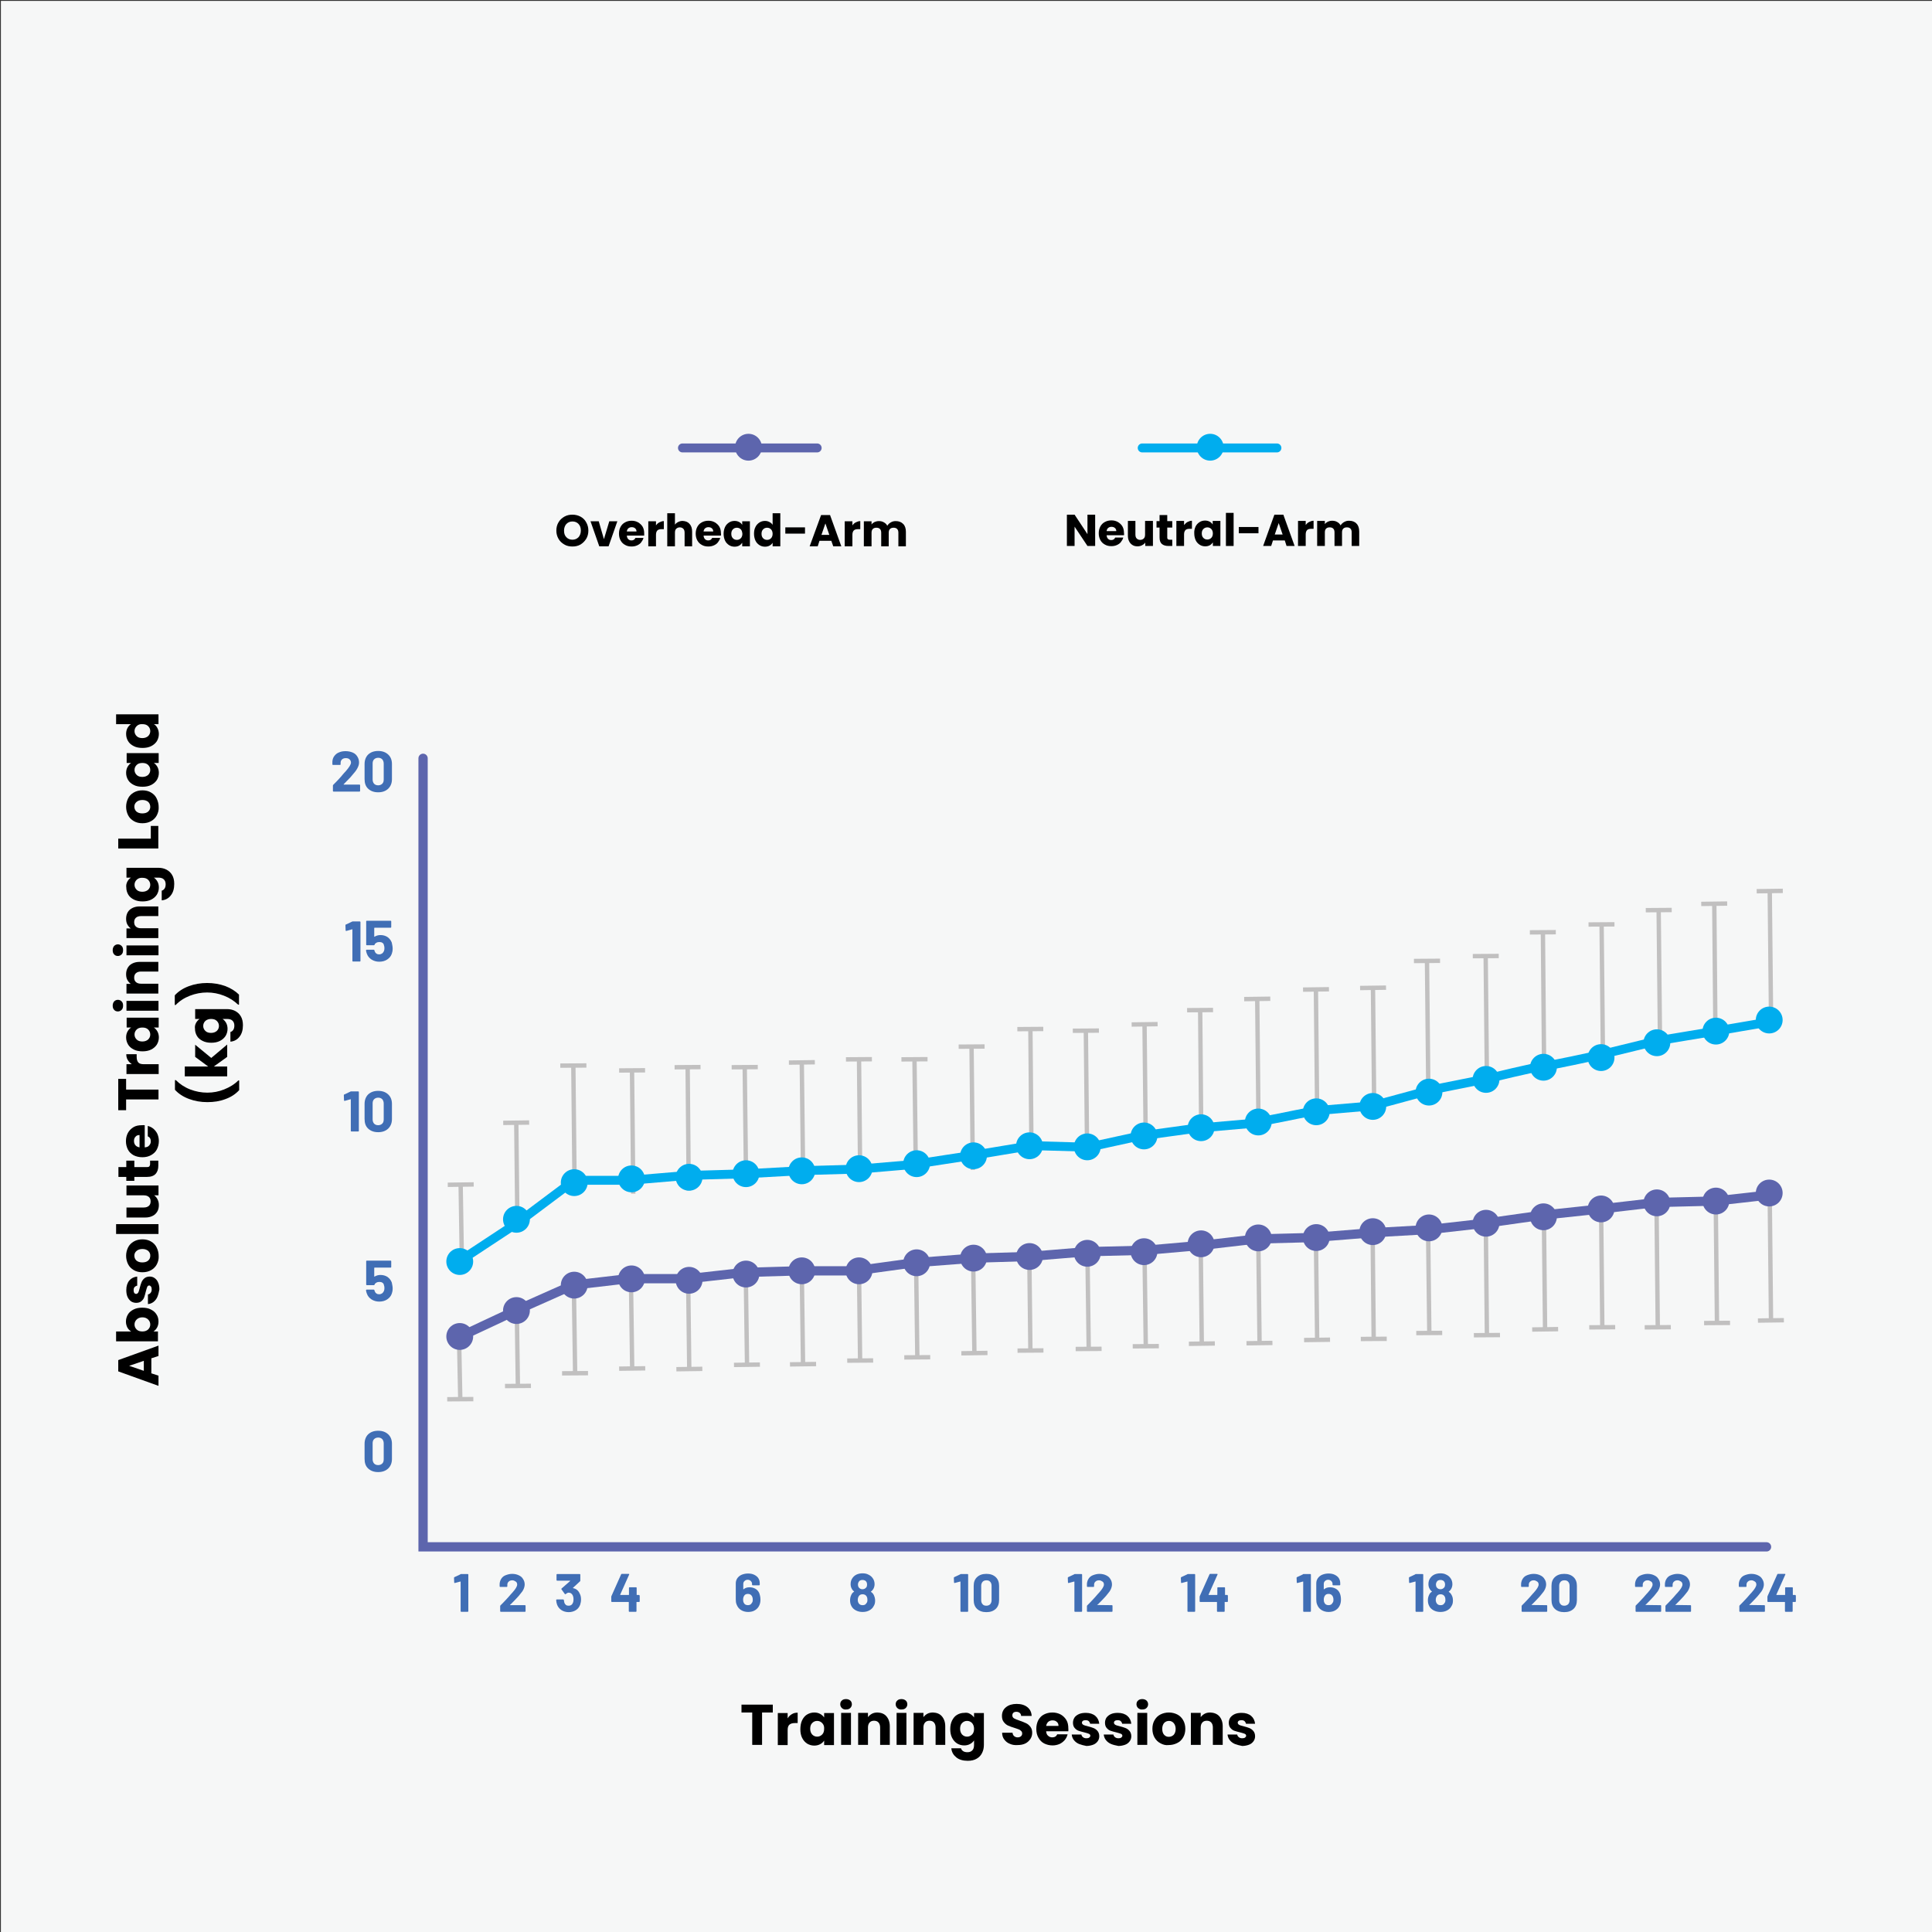 <?xml version="1.0" encoding="utf-8"?>
<!-- Generator: Adobe Illustrator 28.4.1, SVG Export Plug-In . SVG Version: 6.00 Build 0)  -->
<svg version="1.1" xmlns="http://www.w3.org/2000/svg" xmlns:xlink="http://www.w3.org/1999/xlink" x="0px" y="0px"
	 viewBox="0 0 1080 1080" style="enable-background:new 0 0 1080 1080;" xml:space="preserve">
<rect x="0" y="0" width="1080" height="1080" fill="#333333" stroke="none"/>
<style type="text/css">
	.st0{fill:#F6F7F7;}
	.st1{fill:none;stroke:#5D65AD;stroke-width:5.189;stroke-linecap:round;}
	.st2{fill:none;stroke:#00ADEE;stroke-width:5;stroke-linecap:round;stroke-miterlimit:10;}
	.st3{fill:none;stroke:#C1C0C0;stroke-width:2.445;}
	.st4{enable-background:new    ;}
	.st5{fill:#406EB5;}
	.st6{fill:none;stroke:#5D65AD;stroke-width:5;stroke-linecap:round;}
	.st7{fill:#00ADEE;}
	.st8{fill:#5D65AD;}
</style>
<g id="Layer_1">
	
		<rect id="Rectangle_5_00000023251862358256456370000006049290587724231067_" x="0.5" y="0.5" class="st0" width="1080" height="1080"/>
	<polyline class="st1" points="256.3,747.6 288.3,732.6 320.2,718.4 351.2,714.8 384.9,714.8 416,711.3 447,710.4 478.1,710.4 
		510.9,705.9 544.6,703.3 574.8,702.4 607.6,699.7 640.4,698.9 671.4,696.2 702.5,692.6 733.5,691.8 767.2,689.1 799.2,687.3 
		830.2,683.8 862.1,679.3 895,675.8 926,672.2 958.8,671.4 990.8,667.8 	"/>
	<path class="st2" d="M255.4,705.9l33.7-22.2l31.9-23.9h31l31.9-2.7l31.9-0.9l32.8-1.8l31.9-0.9L510,651l34.6-5.3l31.9-5.3l31.9,0.9
		l28.4-6.2l31.9-4.4l31-2.7l35.5-7.1l31.9-2.7l32.8-8.9l31-6.2c0,0,29.3-7.1,31.9-7.1c2.7,0,31-6.2,31-6.2l32.8-8l31.9-5.3l31-5.3"
		/>
	<g>
		
			<line id="Line_7-27_00000099640454694420491500000009375320945919837356_" class="st3" x1="989.3" y1="497.9" x2="990" y2="567.1"/>
		<line id="Line_9-27_00000153704916828094116360000004567885520213578937_" class="st3" x1="996.6" y1="498" x2="982" y2="498.2"/>
	</g>
	<g>
		
			<line id="Line_7-27_00000010309663070064258700000000247188974623317904_" class="st3" x1="990" y1="738.3" x2="989.3" y2="669.1"/>
		
			<line id="Line_9-27_00000165199916621537227520000001585263861826666162_" class="st3" x1="982.7" y1="738.2" x2="997.2" y2="738"/>
	</g>
	<g>
		
			<line id="Line_7-27_00000049919846570564365410000007871453361521270972_" class="st3" x1="959.8" y1="739.8" x2="959.1" y2="670.6"/>
		
			<line id="Line_9-27_00000158027497966965130470000012588354910492989842_" class="st3" x1="952.6" y1="739.6" x2="967.1" y2="739.5"/>
	</g>
	<g>
		
			<line id="Line_7-27_00000000941212629521806080000007433100023522547612_" class="st3" x1="926.7" y1="742.1" x2="926" y2="672.9"/>
		<line id="Line_9-27_00000053508855130803761240000003038005485746970760_" class="st3" x1="919.4" y1="742" x2="934" y2="741.9"/>
	</g>
	<g>
		
			<line id="Line_7-27_00000016042167753044716740000010043235551508847756_" class="st3" x1="895.7" y1="742.1" x2="895" y2="672.9"/>
		
			<line id="Line_9-27_00000059285709876094232560000017794325484411850898_" class="st3" x1="888.4" y1="742" x2="902.9" y2="741.9"/>
	</g>
	<g>
		
			<line id="Line_7-27_00000126292378165741203930000001801254470793712022_" class="st3" x1="863.7" y1="743.3" x2="863" y2="674.1"/>
		<line id="Line_9-27_00000041265253206814401670000008201393998403123075_" class="st3" x1="856.5" y1="743.2" x2="871" y2="743"/>
	</g>
	<g>
		
			<line id="Line_7-27_00000098930622365682730000000018235536901466128007_" class="st3" x1="831.2" y1="746.6" x2="830.5" y2="677.4"/>
		
			<line id="Line_9-27_00000049920303153742604110000003727469030918193287_" class="st3" x1="823.9" y1="746.4" x2="838.5" y2="746.3"/>
	</g>
	<g>
		
			<line id="Line_7-27_00000171689823872440291100000001851513967670064554_" class="st3" x1="799" y1="745.4" x2="798.3" y2="686.1"/>
		
			<line id="Line_9-27_00000068649733356655471150000003614427597555151245_" class="st3" x1="791.7" y1="745.2" x2="806.2" y2="745.1"/>
	</g>
	<g>
		
			<line id="Line_7-27_00000135667131277200152320000018067268046893605769_" class="st3" x1="767.9" y1="748.6" x2="767.3" y2="687.6"/>
		
			<line id="Line_9-27_00000054944354065233906610000010914587048007236271_" class="st3" x1="760.7" y1="748.5" x2="775.2" y2="748.4"/>
	</g>
	<g>
		
			<line id="Line_7-27_00000164484492527073447660000015073489832559363760_" class="st3" x1="736.3" y1="749.2" x2="735.6" y2="691.2"/>
		
			<line id="Line_9-27_00000087410693794909340810000012560569908539203491_" class="st3" x1="729" y1="749.1" x2="743.5" y2="748.9"/>
	</g>
	<g>
		
			<line id="Line_7-27_00000068647348434451808220000003219091327923176086_" class="st3" x1="704.1" y1="751" x2="703.4" y2="692.1"/>
		
			<line id="Line_9-27_00000164500189921012003240000014970690061269876905_" class="st3" x1="696.8" y1="750.9" x2="711.3" y2="750.7"/>
	</g>
	<g>
		
			<line id="Line_7-27_00000056389936358418862120000016661352345490892730_" class="st3" x1="671.8" y1="751.3" x2="671.2" y2="695.6"/>
		
			<line id="Line_9-27_00000173849237943691712710000013806712367235416969_" class="st3" x1="664.6" y1="751.2" x2="679.1" y2="751"/>
	</g>
	<g>
		
			<line id="Line_7-27_00000061467865032063571290000012640097631997925028_" class="st3" x1="640.5" y1="752.8" x2="639.8" y2="700"/>
		
			<line id="Line_9-27_00000182512699008556943540000016586378886049895611_" class="st3" x1="633.2" y1="752.6" x2="647.8" y2="752.5"/>
	</g>
	<g>
		
			<line id="Line_7-27_00000045596928690590840870000015650335962821805442_" class="st3" x1="608.6" y1="754.2" x2="607.9" y2="700.9"/>
		
			<line id="Line_9-27_00000132064823298034368350000001670093256790523030_" class="st3" x1="601.3" y1="754.1" x2="615.8" y2="754"/>
	</g>
	<g>
		
			<line id="Line_7-27_00000093896984438688741790000015321370950546795967_" class="st3" x1="576" y1="755.1" x2="575.4" y2="702.1"/>
		
			<line id="Line_9-27_00000061457692130905983160000006504777625510370707_" class="st3" x1="568.8" y1="755" x2="583.3" y2="754.9"/>
	</g>
	<g>
		
			<line id="Line_7-27_00000104690912255670432310000010586716932958224298_" class="st3" x1="544.7" y1="756.6" x2="544" y2="703.3"/>
		
			<line id="Line_9-27_00000124131467902298146130000001462668172766004380_" class="st3" x1="537.4" y1="756.5" x2="552" y2="756.3"/>
	</g>
	<g>
		
			<line id="Line_7-27_00000045586881967114449030000005417232003422345634_" class="st3" x1="512.8" y1="759" x2="512.1" y2="705.9"/>
		
			<line id="Line_9-27_00000045598049808985457550000014219421385090409147_" class="st3" x1="505.5" y1="758.8" x2="520" y2="758.7"/>
	</g>
	<g>
		
			<line id="Line_7-27_00000022527960307858185540000009306170058363455883_" class="st3" x1="480.8" y1="760.7" x2="480.2" y2="710.1"/>
		
			<line id="Line_9-27_00000109738962718213521020000003859570762024746116_" class="st3" x1="473.6" y1="760.6" x2="488.1" y2="760.5"/>
	</g>
	<g>
		
			<line id="Line_7-27_00000033360134066574813570000005210779650950466461_" class="st3" x1="448.9" y1="762.8" x2="448.2" y2="710.4"/>
		
			<line id="Line_9-27_00000173143762942831321790000018310125700033309628_" class="st3" x1="441.6" y1="762.7" x2="456.2" y2="762.5"/>
	</g>
	<g>
		
			<line id="Line_7-27_00000172428208472501986630000015346946885182390145_" class="st3" x1="417.6" y1="763.1" x2="416.9" y2="711.9"/>
		
			<line id="Line_9-27_00000140698891672900794280000007251972691335129743_" class="st3" x1="410.3" y1="763" x2="424.8" y2="762.8"/>
	</g>
	<g>
		
			<line id="Line_7-27_00000061436659378131895190000002496723764227635097_" class="st3" x1="385.3" y1="765.5" x2="384.7" y2="715.7"/>
		
			<line id="Line_9-27_00000084502848843964079960000018368209810310856334_" class="st3" x1="378.1" y1="765.4" x2="392.6" y2="765.2"/>
	</g>
	<g>
		
			<line id="Line_7-27_00000147184871828386702970000012235406336317032087_" class="st3" x1="353.4" y1="765.2" x2="352.7" y2="715.1"/>
		
			<line id="Line_9-27_00000056424587408211893560000001041884044857863332_" class="st3" x1="346.1" y1="765.1" x2="360.7" y2="764.9"/>
	</g>
	<g>
		
			<line id="Line_7-27_00000183212962540405567650000007964213489248961716_" class="st3" x1="321.5" y1="767.8" x2="320.8" y2="719.3"/>
		
			<line id="Line_9-27_00000153694301817033746590000013184099856686855319_" class="st3" x1="314.2" y1="767.7" x2="328.7" y2="767.6"/>
	</g>
	<g>
		
			<line id="Line_7-27_00000039825164192764803510000008307796590539341705_" class="st3" x1="289.5" y1="774.9" x2="288.9" y2="732.3"/>
		
			<line id="Line_9-27_00000171713456098205811550000017034656615303941518_" class="st3" x1="282.3" y1="774.8" x2="296.8" y2="774.7"/>
	</g>
	<g>
		
			<line id="Line_7-27_00000096061654561425989330000005687796005320134577_" class="st3" x1="257.3" y1="782.3" x2="256.6" y2="747"/>
		
			<line id="Line_9-27_00000021085532376567522600000004775813418322315667_" class="st3" x1="250" y1="782.2" x2="264.6" y2="782.1"/>
	</g>
	<g>
		
			<line id="Line_7-27_00000176041093541007338060000014741896024140893835_" class="st3" x1="958.3" y1="505" x2="958.9" y2="574.2"/>
		
			<line id="Line_9-27_00000050626060269969199370000003301042262441052545_" class="st3" x1="965.5" y1="505.1" x2="951" y2="505.3"/>
	</g>
	<g>
		
			<line id="Line_7-27_00000111880146343610389160000006948906714294766758_" class="st3" x1="927.2" y1="508.5" x2="927.9" y2="577.7"/>
		
			<line id="Line_9-27_00000021821518744006659830000003687492055412294800_" class="st3" x1="934.5" y1="508.7" x2="920" y2="508.8"/>
	</g>
	<g>
		
			<line id="Line_7-27_00000020391640056559124370000009753450136343765930_" class="st3" x1="895.3" y1="516.5" x2="896" y2="585.7"/>
		
			<line id="Line_9-27_00000150067885882198250860000013772501997645388179_" class="st3" x1="902.5" y1="516.7" x2="888" y2="516.8"/>
	</g>
	<g>
		
			<line id="Line_7-27_00000014595541344431483850000000463840731272282762_" class="st3" x1="862.5" y1="521" x2="863.1" y2="590.1"/>
		
			<line id="Line_9-27_00000084515584193922514840000005457778552366472376_" class="st3" x1="869.7" y1="521.1" x2="855.2" y2="521.2"/>
	</g>
	<g>
		
			<line id="Line_7-27_00000016068910140747205120000011661135699859698348_" class="st3" x1="830.5" y1="534.3" x2="831.2" y2="603.5"/>
		
			<line id="Line_9-27_00000005266531606778087380000014759850487523860881_" class="st3" x1="837.8" y1="534.4" x2="823.3" y2="534.5"/>
	</g>
	<g>
		
			<line id="Line_7-27_00000113335324208147525190000017994803499784802192_" class="st3" x1="797.7" y1="536.9" x2="798.4" y2="606.1"/>
		
			<line id="Line_9-27_00000167381201656903482330000014233144725453155977_" class="st3" x1="805" y1="537.1" x2="790.4" y2="537.2"/>
	</g>
	<g>
		
			<line id="Line_7-27_00000136407012177920725600000009210151280712428418_" class="st3" x1="767.5" y1="552" x2="768.2" y2="621.2"/>
		
			<line id="Line_9-27_00000030480976130756819530000015942623292258475938_" class="st3" x1="774.8" y1="552.1" x2="760.3" y2="552.3"/>
	</g>
	<g>
		
			<line id="Line_7-27_00000180340634680177257090000002081774321983448209_" class="st3" x1="735.6" y1="552.9" x2="736.3" y2="622.1"/>
		
			<line id="Line_9-27_00000112625729370074657930000009189673018501418684_" class="st3" x1="742.9" y1="553" x2="728.4" y2="553.2"/>
	</g>
	<g>
		
			<line id="Line_7-27_00000183229482127974850970000010779990317624911029_" class="st3" x1="702.8" y1="558.2" x2="703.5" y2="627.4"/>
		
			<line id="Line_9-27_00000057125020630973006820000005257575660729610928_" class="st3" x1="710.1" y1="558.3" x2="695.5" y2="558.5"/>
	</g>
	<g>
		
			<line id="Line_7-27_00000161630866269468120700000007900052276027179656_" class="st3" x1="670.9" y1="564.4" x2="671.5" y2="633.6"/>
		
			<line id="Line_9-27_00000044898128819154650450000001353729589337063555_" class="st3" x1="678.1" y1="564.6" x2="663.6" y2="564.7"/>
	</g>
	<g>
		
			<line id="Line_7-27_00000156551418157616296870000007900924848265243575_" class="st3" x1="639.8" y1="572.4" x2="640.5" y2="641.6"/>
		
			<line id="Line_9-27_00000103257369187993791310000012677851493008695177_" class="st3" x1="647.1" y1="572.5" x2="632.6" y2="572.7"/>
	</g>
	<g>
		<line id="Line_7-27_00000175293012261364295490000003426463312378670227_" class="st3" x1="607" y1="576" x2="607.7" y2="645.1"/>
		
			<line id="Line_9-27_00000174577759562693304780000005673722914456079285_" class="st3" x1="614.3" y1="576.1" x2="599.7" y2="576.2"/>
	</g>
	<g>
		
			<line id="Line_7-27_00000075856652105361640930000003479103873263544738_" class="st3" x1="576" y1="575.1" x2="576.6" y2="644.3"/>
		
			<line id="Line_9-27_00000118381402652599312010000017479636337007361465_" class="st3" x1="583.2" y1="575.2" x2="568.7" y2="575.3"/>
	</g>
	<g>
		
			<line id="Line_7-27_00000041978964657955016560000016928654367578126492_" class="st3" x1="543.1" y1="584.8" x2="543.8" y2="654"/>
		
			<line id="Line_9-27_00000065072696474284695600000013332407670281140915_" class="st3" x1="550.4" y1="585" x2="535.9" y2="585.1"/>
	</g>
	<g>
		
			<line id="Line_7-27_00000028303867134680309910000014110860160546908063_" class="st3" x1="511.2" y1="591.9" x2="511.9" y2="650.8"/>
		
			<line id="Line_9-27_00000102536185922091921510000000014110924810704027_" class="st3" x1="518.5" y1="592.1" x2="503.9" y2="592.2"/>
	</g>
	<g>
		
			<line id="Line_7-27_00000093862729022068598130000011498997655645504684_" class="st3" x1="480.2" y1="592" x2="480.8" y2="652.9"/>
		
			<line id="Line_9-27_00000013180723389637709420000011675369679348010943_" class="st3" x1="487.4" y1="592.1" x2="472.9" y2="592.2"/>
	</g>
	<g>
		
			<line id="Line_7-27_00000172407368611784720900000014423560256659874214_" class="st3" x1="448.2" y1="593.7" x2="448.9" y2="653.6"/>
		<line id="Line_9-27_00000030451093785596258200000014818332325302240420_" class="st3" x1="455.5" y1="593.8" x2="441" y2="594"/>
	</g>
	<g>
		
			<line id="Line_7-27_00000054257312807086873330000006214933682613020045_" class="st3" x1="416.3" y1="596.4" x2="417" y2="655.8"/>
		
			<line id="Line_9-27_00000166644327357046036380000005405017378270684565_" class="st3" x1="423.6" y1="596.5" x2="409" y2="596.6"/>
	</g>
	<g>
		
			<line id="Line_7-27_00000008110485297582331500000002753549102685368734_" class="st3" x1="384.4" y1="596.4" x2="385" y2="665.5"/>
		
			<line id="Line_9-27_00000123440729670517884560000001417648941578960545_" class="st3" x1="391.6" y1="596.5" x2="377.1" y2="596.6"/>
	</g>
	<g>
		
			<line id="Line_7-27_00000039114631596192455550000003805221540819311778_" class="st3" x1="353.3" y1="598.1" x2="354" y2="667.3"/>
		
			<line id="Line_9-27_00000088831756514167202160000010171731922435292806_" class="st3" x1="360.6" y1="598.3" x2="346.1" y2="598.4"/>
	</g>
	<g>
		
			<line id="Line_7-27_00000176730299523423688410000018281109858180503439_" class="st3" x1="320.5" y1="595.5" x2="321.2" y2="664.7"/>
		
			<line id="Line_9-27_00000142884407321909708010000014532118595876662453_" class="st3" x1="327.8" y1="595.6" x2="313.2" y2="595.7"/>
	</g>
	<g>
		
			<line id="Line_7-27_00000004505673829382343200000011767787460099899838_" class="st3" x1="288.6" y1="627.4" x2="289.2" y2="682"/>
		
			<line id="Line_9-27_00000091007096413444384680000007995331073631320978_" class="st3" x1="295.8" y1="627.5" x2="281.3" y2="627.7"/>
	</g>
	<g>
		
			<line id="Line_7-27_00000117643619451656228960000017347122719007062663_" class="st3" x1="257.5" y1="662" x2="258.2" y2="705.9"/>
		
			<line id="Line_9-27_00000136372325860399924610000004532400838403580340_" class="st3" x1="264.8" y1="662.1" x2="250.3" y2="662.3"/>
	</g>
	<path id="Path_12_00000149368747803051274190000006473481377284333456_" class="st1" d="M236.5,423.9v440.8h751"/>
	<g>
		<g class="st4">
			<path class="st5" d="M192.1,438.5l0.1,0.1h8.7c0.1,0,0.2,0,0.3,0.1s0.1,0.2,0.1,0.3v3.1c0,0.1,0,0.2-0.1,0.3
				c-0.1,0.1-0.2,0.1-0.3,0.1h-14.4c-0.1,0-0.2,0-0.3-0.1s-0.1-0.2-0.1-0.3v-2.9c0-0.2,0.1-0.4,0.2-0.5c1-1,2.1-2.1,3.2-3.3
				c1.1-1.2,1.8-2,2-2.3c0.6-0.7,1.2-1.4,1.8-2c1.9-2.2,2.9-3.8,2.9-4.8c0-0.7-0.3-1.4-0.8-1.8c-0.5-0.5-1.2-0.7-2.1-0.7
				c-0.9,0-1.5,0.2-2.1,0.7c-0.5,0.5-0.8,1.1-0.8,1.9v0.8c0,0.1,0,0.2-0.1,0.3c-0.1,0.1-0.2,0.1-0.3,0.1h-3.8c-0.1,0-0.2,0-0.3-0.1
				s-0.1-0.2-0.1-0.3v-1.5c0.1-1.2,0.4-2.2,1.1-3.1c0.7-0.9,1.5-1.6,2.6-2c1.1-0.5,2.3-0.7,3.7-0.7c1.5,0,2.8,0.3,4,0.8
				s2,1.3,2.6,2.3s0.9,2,0.9,3.2c0,0.9-0.2,1.8-0.7,2.8c-0.4,0.9-1.1,2-2,3c-0.7,0.8-1.4,1.7-2.1,2.5c-0.8,0.8-1.9,2-3.4,3.5
				l-0.5,0.5C192.1,438.5,192.1,438.5,192.1,438.5z"/>
			<path class="st5" d="M205.8,440.9c-1.4-1.3-2-3.1-2-5.4v-8.4c0-2.2,0.7-4,2-5.3c1.4-1.3,3.2-2,5.6-2s4.2,0.7,5.6,2
				c1.4,1.3,2.1,3.1,2.1,5.3v8.4c0,2.3-0.7,4-2.1,5.4c-1.4,1.3-3.2,2-5.6,2S207.2,442.2,205.8,440.9z M213.7,438.1
				c0.6-0.6,0.8-1.4,0.8-2.4v-8.8c0-1-0.3-1.8-0.8-2.4c-0.6-0.6-1.3-0.9-2.3-0.9c-0.9,0-1.7,0.3-2.3,0.9s-0.8,1.4-0.8,2.4v8.8
				c0,1,0.3,1.8,0.8,2.4c0.6,0.6,1.3,0.9,2.3,0.9C212.3,439,213.1,438.7,213.7,438.1z"/>
			<path class="st5" d="M197.2,515.1h3.9c0.1,0,0.2,0,0.3,0.1s0.1,0.2,0.1,0.3v21.6c0,0.1,0,0.2-0.1,0.3s-0.2,0.1-0.3,0.1h-3.7
				c-0.1,0-0.2,0-0.3-0.1s-0.1-0.2-0.1-0.3v-17.5c0,0,0-0.1-0.1-0.1c0,0-0.1-0.1-0.1,0l-3.2,0.9h-0.1c-0.2,0-0.3-0.1-0.3-0.4
				l-0.1-2.8c0-0.2,0.1-0.4,0.3-0.4l3.4-1.6C196.8,515.1,197,515.1,197.2,515.1z"/>
			<path class="st5" d="M219.5,530.3c0,1.1-0.2,2.1-0.5,2.9c-0.5,1.4-1.4,2.4-2.6,3.2c-1.2,0.8-2.7,1.2-4.4,1.2
				c-1.6,0-3-0.4-4.3-1.2c-1.2-0.8-2.1-1.8-2.6-3.2c-0.2-0.6-0.4-1.1-0.5-1.8v-0.1c0-0.2,0.1-0.4,0.4-0.4h3.9c0.2,0,0.4,0.1,0.4,0.4
				c0,0.1,0.1,0.2,0.1,0.3s0.1,0.2,0.1,0.2c0.2,0.6,0.5,1,1,1.3c0.4,0.3,0.9,0.4,1.5,0.4s1.1-0.2,1.6-0.5c0.4-0.3,0.8-0.8,1-1.3
				c0.2-0.4,0.3-1,0.3-1.7c0-0.6-0.1-1.2-0.3-1.7c-0.1-0.6-0.4-1-0.9-1.3c-0.4-0.3-1-0.4-1.6-0.4s-1.2,0.1-1.7,0.4s-0.9,0.6-1,1.1
				c-0.1,0.2-0.2,0.3-0.4,0.3h-3.9c-0.1,0-0.2,0-0.3-0.1s-0.1-0.2-0.1-0.3v-12.9c0-0.1,0-0.2,0.1-0.3s0.2-0.1,0.3-0.1h13.2
				c0.1,0,0.2,0,0.3,0.1s0.1,0.2,0.1,0.3v3.1c0,0.1,0,0.2-0.1,0.3s-0.2,0.1-0.3,0.1h-8.9c-0.1,0-0.2,0.1-0.2,0.2v4.7
				c0,0.1,0.1,0.2,0.2,0.1c1-0.6,2.1-0.9,3.3-0.9c1.5,0,2.8,0.4,3.9,1.1c1.1,0.8,1.9,1.8,2.4,3.1
				C219.3,528.3,219.5,529.3,219.5,530.3z"/>
			<path class="st5" d="M196.3,610.1h3.9c0.1,0,0.2,0,0.3,0.1s0.1,0.2,0.1,0.3v21.6c0,0.1,0,0.2-0.1,0.3s-0.2,0.1-0.3,0.1h-3.7
				c-0.1,0-0.2,0-0.3-0.1s-0.1-0.2-0.1-0.3v-17.5c0,0,0-0.1-0.1-0.1c0,0-0.1-0.1-0.1,0l-3.2,0.9h-0.1c-0.2,0-0.3-0.1-0.3-0.4
				l-0.1-2.8c0-0.2,0.1-0.4,0.3-0.4l3.4-1.6C195.9,610.1,196.1,610.1,196.3,610.1z"/>
			<path class="st5" d="M205.8,630.9c-1.4-1.3-2-3.1-2-5.4v-8.4c0-2.2,0.7-4,2-5.3c1.4-1.3,3.2-2,5.6-2s4.2,0.7,5.6,2
				c1.4,1.3,2.1,3.1,2.1,5.3v8.4c0,2.3-0.7,4-2.1,5.4c-1.4,1.3-3.2,2-5.6,2S207.2,632.2,205.8,630.9z M213.7,628.1
				c0.6-0.6,0.8-1.4,0.8-2.4v-8.8c0-1-0.3-1.8-0.8-2.4c-0.6-0.6-1.3-0.9-2.3-0.9c-0.9,0-1.7,0.3-2.3,0.9c-0.6,0.6-0.8,1.4-0.8,2.4
				v8.8c0,1,0.3,1.8,0.8,2.4c0.6,0.6,1.3,0.9,2.3,0.9C212.3,629,213.1,628.7,213.7,628.1z"/>
			<path class="st5" d="M219.5,720.3c0,1.1-0.2,2.1-0.5,2.9c-0.5,1.4-1.4,2.4-2.6,3.2c-1.2,0.8-2.7,1.2-4.4,1.2
				c-1.6,0-3-0.4-4.3-1.2c-1.2-0.8-2.1-1.8-2.6-3.2c-0.2-0.6-0.4-1.1-0.5-1.8v-0.1c0-0.2,0.1-0.4,0.4-0.4h3.9c0.2,0,0.4,0.1,0.4,0.4
				c0,0.1,0.1,0.2,0.1,0.3s0.1,0.2,0.1,0.2c0.2,0.6,0.5,1,1,1.3c0.4,0.3,0.9,0.4,1.5,0.4s1.1-0.2,1.6-0.5c0.4-0.3,0.8-0.8,1-1.3
				c0.2-0.4,0.3-1,0.3-1.7c0-0.6-0.1-1.2-0.3-1.7c-0.1-0.6-0.4-1-0.9-1.3c-0.4-0.3-1-0.4-1.6-0.4s-1.2,0.1-1.7,0.4s-0.9,0.6-1,1.1
				c-0.1,0.2-0.2,0.3-0.4,0.3h-3.9c-0.1,0-0.2,0-0.3-0.1s-0.1-0.2-0.1-0.3v-12.9c0-0.1,0-0.2,0.1-0.3s0.2-0.1,0.3-0.1h13.2
				c0.1,0,0.2,0,0.3,0.1s0.1,0.2,0.1,0.3v3.1c0,0.1,0,0.2-0.1,0.3s-0.2,0.1-0.3,0.1h-8.9c-0.1,0-0.2,0.1-0.2,0.2v4.7
				c0,0.1,0.1,0.2,0.2,0.1c1-0.6,2.1-0.9,3.3-0.9c1.5,0,2.8,0.4,3.9,1.1c1.1,0.8,1.9,1.8,2.4,3.1
				C219.3,718.3,219.5,719.3,219.5,720.3z"/>
			<path class="st5" d="M205.8,820.9c-1.4-1.3-2-3.1-2-5.4v-8.4c0-2.2,0.7-4,2-5.3c1.4-1.3,3.2-2,5.6-2s4.2,0.7,5.6,2
				c1.4,1.3,2.1,3.1,2.1,5.3v8.4c0,2.3-0.7,4-2.1,5.4c-1.4,1.3-3.2,2-5.6,2S207.2,822.2,205.8,820.9z M213.7,818.1
				c0.6-0.6,0.8-1.4,0.8-2.4v-8.8c0-1-0.3-1.8-0.8-2.4c-0.6-0.6-1.3-0.9-2.3-0.9c-0.9,0-1.7,0.3-2.3,0.9c-0.6,0.6-0.8,1.4-0.8,2.4
				v8.8c0,1,0.3,1.8,0.8,2.4c0.6,0.6,1.3,0.9,2.3,0.9C212.3,819,213.1,818.7,213.7,818.1z"/>
		</g>
	</g>
	<line class="st6" x1="381.5" y1="250.4" x2="456.8" y2="250.4"/>
	<line class="st2" x1="638.5" y1="250.4" x2="713.8" y2="250.4"/>
	<g>
		<g class="st4">
			<path class="st5" d="M257.8,879.9h3.6c0.1,0,0.2,0,0.3,0.1s0.1,0.2,0.1,0.3v20.3c0,0.1,0,0.2-0.1,0.3s-0.2,0.1-0.3,0.1h-3.5
				c-0.1,0-0.2,0-0.3-0.1c-0.1-0.1-0.1-0.2-0.1-0.3v-16.4c0,0,0-0.1-0.1-0.1c0,0-0.1-0.1-0.1,0l-3,0.8h-0.1c-0.2,0-0.3-0.1-0.3-0.3
				l-0.1-2.6c0-0.2,0.1-0.3,0.3-0.4l3.2-1.5C257.4,879.9,257.6,879.9,257.8,879.9z"/>
			<path class="st5" d="M285.2,897.2l0.1,0.1h8.1c0.1,0,0.2,0,0.3,0.1s0.1,0.2,0.1,0.3v2.9c0,0.1,0,0.2-0.1,0.3s-0.2,0.1-0.3,0.1
				H280c-0.1,0-0.2,0-0.3-0.1c-0.1-0.1-0.1-0.2-0.1-0.3v-2.8c0-0.2,0.1-0.3,0.2-0.4c1-1,2-2,3-3.1s1.7-1.8,1.9-2.1
				c0.6-0.7,1.1-1.3,1.7-1.9c1.8-2,2.7-3.5,2.7-4.5c0-0.7-0.2-1.3-0.8-1.7s-1.2-0.7-1.9-0.7c-0.8,0-1.5,0.2-2,0.7
				c-0.5,0.4-0.8,1-0.8,1.8v0.8c0,0.1,0,0.2-0.1,0.3s-0.2,0.1-0.3,0.1h-3.5c-0.1,0-0.2,0-0.3-0.1s-0.1-0.2-0.1-0.3v-1.4
				c0.1-1.1,0.4-2,1-2.9s1.4-1.5,2.5-1.9s2.2-0.7,3.5-0.7c1.4,0,2.7,0.3,3.7,0.8c1.1,0.5,1.9,1.2,2.4,2.1c0.6,0.9,0.9,1.9,0.9,3
				c0,0.8-0.2,1.7-0.6,2.6c-0.4,0.9-1,1.8-1.9,2.8c-0.6,0.8-1.3,1.6-2,2.3c-0.7,0.8-1.8,1.9-3.2,3.3l-0.5,0.4
				C285.2,897.1,285.2,897.2,285.2,897.2z"/>
			<path class="st5" d="M324.8,894.1c0,1.1-0.2,2.1-0.5,3c-0.5,1.3-1.3,2.3-2.4,3s-2.5,1.1-4,1.1s-2.9-0.4-4-1.1
				c-1.2-0.8-2-1.8-2.5-3.1c-0.3-0.8-0.4-1.6-0.5-2.5c0-0.2,0.1-0.4,0.4-0.4h3.5c0.2,0,0.4,0.1,0.4,0.4c0.1,0.7,0.2,1.2,0.3,1.5
				c0.2,0.5,0.5,0.9,0.9,1.2s0.9,0.4,1.5,0.4c1.1,0,1.9-0.5,2.3-1.5c0.3-0.6,0.4-1.3,0.4-2.1c0-0.9-0.2-1.7-0.5-2.3
				c-0.5-0.9-1.2-1.4-2.3-1.4c-0.2,0-0.4,0.1-0.7,0.2c-0.2,0.1-0.5,0.3-0.9,0.6c-0.1,0.1-0.2,0.1-0.2,0.1c-0.1,0-0.2-0.1-0.3-0.2
				l-1.8-2.5c0-0.1-0.1-0.1-0.1-0.2c0-0.1,0-0.2,0.1-0.3l4.8-4.2c0,0,0.1-0.1,0-0.1c0,0,0-0.1-0.1-0.1h-7.1c-0.1,0-0.2,0-0.3-0.1
				s-0.1-0.2-0.1-0.3v-2.9c0-0.1,0-0.2,0.1-0.3s0.2-0.1,0.3-0.1H324c0.1,0,0.2,0,0.3,0.1c0.1,0.1,0.1,0.2,0.1,0.3v3.3
				c0,0.2-0.1,0.3-0.2,0.4l-3.9,3.6c0,0-0.1,0.1,0,0.1l0.1,0.1c1.7,0.3,3,1.4,3.7,3.1C324.6,891.8,324.8,892.9,324.8,894.1z"/>
			<path class="st5" d="M357.5,891.8c0.1,0.1,0.1,0.2,0.1,0.3v3c0,0.1,0,0.2-0.1,0.3s-0.2,0.1-0.3,0.1h-1.3c-0.1,0-0.1,0.1-0.1,0.2
				v4.9c0,0.1,0,0.2-0.1,0.3s-0.2,0.1-0.3,0.1h-3.5c-0.1,0-0.2,0-0.3-0.1c-0.1-0.1-0.1-0.2-0.1-0.3v-4.9c0-0.1,0-0.2-0.2-0.2h-9.2
				c-0.1,0-0.2,0-0.3-0.1s-0.1-0.2-0.1-0.3v-2.4c0-0.1,0-0.3,0.1-0.5l5.4-12.1c0.1-0.2,0.2-0.3,0.4-0.3h3.8c0.1,0,0.2,0,0.3,0.1
				s0,0.2,0,0.3l-5,11.2v0.1c0,0,0,0.1,0.1,0.1h4.6c0.1,0,0.2,0,0.2-0.2v-3.7c0-0.1,0-0.2,0.1-0.3s0.2-0.1,0.3-0.1h3.5
				c0.1,0,0.2,0,0.3,0.1s0.1,0.2,0.1,0.3v3.7c0,0.1,0,0.2,0.1,0.2h1.3C357.3,891.7,357.4,891.8,357.5,891.8z"/>
			<path class="st5" d="M425.1,894.2c0,1.2-0.2,2.2-0.6,3.1c-0.5,1.2-1.3,2.1-2.4,2.8s-2.4,1-3.9,1s-2.9-0.4-4-1.1
				c-1.1-0.7-1.9-1.7-2.4-3c-0.4-0.9-0.5-1.9-0.5-2.9v-9c0-1.1,0.3-2,0.9-2.9c0.6-0.8,1.4-1.5,2.4-1.9s2.2-0.7,3.5-0.7
				s2.5,0.2,3.5,0.7s1.8,1.1,2.3,1.9c0.5,0.8,0.8,1.7,0.8,2.8v0.8c0,0.1,0,0.2-0.1,0.3s-0.2,0.1-0.3,0.1h-3.5c-0.1,0-0.2,0-0.3-0.1
				c-0.1-0.1-0.1-0.2-0.1-0.3v-0.3c0-0.7-0.2-1.2-0.7-1.7c-0.4-0.4-1-0.7-1.7-0.7s-1.3,0.2-1.8,0.7c-0.5,0.4-0.7,1-0.7,1.7v2.8
				c0,0.1,0,0.1,0.1,0.1s0.1,0,0.1,0c0.8-0.7,1.9-1.1,3.3-1.1c1.2,0,2.3,0.3,3.2,0.8c0.9,0.5,1.7,1.3,2.2,2.4
				C424.8,891.6,425.1,892.8,425.1,894.2z M420.8,894.2c0-0.8-0.2-1.5-0.5-2c-0.5-0.8-1.2-1.2-2.2-1.2c-1.1,0-1.8,0.4-2.2,1.2
				c-0.3,0.5-0.5,1.2-0.5,2c0,0.7,0.1,1.3,0.4,1.8c0.4,0.9,1.2,1.3,2.3,1.3c1,0,1.8-0.4,2.2-1.3C420.7,895.6,420.8,895,420.8,894.2z
				"/>
			<path class="st5" d="M489.2,894.7c0,1.2-0.2,2.2-0.8,3.1c-0.5,1-1.3,1.8-2.4,2.4c-1.1,0.6-2.3,0.9-3.8,0.9
				c-1.4,0-2.7-0.3-3.8-0.9s-2-1.4-2.5-2.5c-0.5-0.9-0.7-2-0.7-3.1s0.2-2.1,0.7-3.1c0.3-0.7,0.8-1.3,1.5-1.7c0.1-0.1,0.1-0.1,0-0.2
				c-0.5-0.4-0.9-0.8-1.2-1.4c-0.5-0.8-0.7-1.7-0.7-2.7c0-1.4,0.4-2.6,1.2-3.6c0.6-0.8,1.4-1.4,2.3-1.8c1-0.4,2-0.6,3.2-0.6
				s2.3,0.2,3.2,0.7c0.9,0.4,1.7,1,2.3,1.8c0.8,1,1.2,2.2,1.2,3.6c0,1-0.3,2-0.8,2.8c-0.3,0.5-0.8,1-1.2,1.3c-0.1,0.1-0.1,0.2,0,0.2
				c0.7,0.4,1.2,1,1.6,1.8C488.9,892.6,489.2,893.6,489.2,894.7z M484.9,894.4c0-0.7-0.1-1.4-0.4-1.9c-0.4-0.8-1.2-1.3-2.3-1.3
				c-1,0-1.8,0.4-2.2,1.2c-0.3,0.5-0.5,1.2-0.5,1.9c0,0.8,0.2,1.4,0.5,1.9c0.5,0.8,1.2,1.1,2.2,1.1s1.7-0.3,2.1-1.1
				C484.7,895.9,484.9,895.2,484.9,894.4z M479.6,885.7c0,0.6,0.1,1.1,0.4,1.6c0.5,0.7,1.2,1.1,2.1,1.1s1.7-0.4,2.2-1.1
				c0.3-0.4,0.4-1,0.4-1.6c0-0.4-0.1-0.9-0.3-1.3s-0.5-0.7-0.9-0.9s-0.9-0.3-1.4-0.3s-0.9,0.1-1.3,0.3s-0.7,0.6-0.9,1
				C479.7,884.9,479.6,885.3,479.6,885.7z"/>
			<path class="st5" d="M537.2,879.9h3.6c0.1,0,0.2,0,0.3,0.1s0.1,0.2,0.1,0.3v20.3c0,0.1,0,0.2-0.1,0.3s-0.2,0.1-0.3,0.1h-3.5
				c-0.1,0-0.2,0-0.3-0.1s-0.1-0.2-0.1-0.3v-16.4c0,0,0-0.1-0.1-0.1c0,0-0.1-0.1-0.1,0l-3,0.8h-0.1c-0.2,0-0.3-0.1-0.3-0.3l-0.1-2.6
				c0-0.2,0.1-0.3,0.3-0.4l3.2-1.5C536.9,879.9,537,879.9,537.2,879.9z"/>
			<path class="st5" d="M546.2,899.4c-1.3-1.2-1.9-2.9-1.9-5v-7.9c0-2.1,0.6-3.7,1.9-4.9s3-1.8,5.2-1.8s3.9,0.6,5.2,1.8
				s1.9,2.9,1.9,4.9v7.9c0,2.1-0.6,3.8-1.9,5s-3,1.8-5.2,1.8S547.5,900.6,546.2,899.4z M553.5,896.8c0.5-0.6,0.8-1.3,0.8-2.2v-8.2
				c0-0.9-0.3-1.7-0.8-2.2c-0.5-0.6-1.2-0.8-2.1-0.8c-0.9,0-1.6,0.3-2.1,0.8c-0.5,0.6-0.8,1.3-0.8,2.2v8.2c0,0.9,0.3,1.7,0.8,2.2
				c0.5,0.6,1.2,0.8,2.1,0.8S553,897.3,553.5,896.8z"/>
			<path class="st5" d="M600.9,879.9h3.6c0.1,0,0.2,0,0.3,0.1s0.1,0.2,0.1,0.3v20.3c0,0.1,0,0.2-0.1,0.3s-0.2,0.1-0.3,0.1H601
				c-0.1,0-0.2,0-0.3-0.1s-0.1-0.2-0.1-0.3v-16.4c0,0,0-0.1-0.1-0.1c0,0-0.1-0.1-0.1,0l-3,0.8h-0.1c-0.2,0-0.3-0.1-0.3-0.3l-0.1-2.6
				c0-0.2,0.1-0.3,0.3-0.4l3.2-1.5C600.6,879.9,600.7,879.9,600.9,879.9z"/>
			<path class="st5" d="M613.3,897.2L613.3,897.2l8.2,0.1c0.1,0,0.2,0,0.3,0.1s0.1,0.2,0.1,0.3v2.9c0,0.1,0,0.2-0.1,0.3
				s-0.2,0.1-0.3,0.1H608c-0.1,0-0.2,0-0.3-0.1s-0.1-0.2-0.1-0.3v-2.8c0-0.2,0.1-0.3,0.2-0.4c1-1,2-2,3-3.1s1.7-1.8,1.9-2.1
				c0.6-0.7,1.1-1.3,1.7-1.9c1.8-2,2.7-3.5,2.7-4.5c0-0.7-0.2-1.3-0.8-1.7s-1.2-0.7-1.9-0.7c-0.8,0-1.5,0.2-2,0.7
				c-0.5,0.4-0.8,1-0.8,1.8v0.8c0,0.1,0,0.2-0.1,0.3s-0.2,0.1-0.3,0.1H608c-0.1,0-0.2,0-0.3-0.1s-0.1-0.2-0.1-0.3v-1.4
				c0.1-1.1,0.4-2,1-2.9s1.4-1.5,2.5-1.9s2.2-0.7,3.5-0.7c1.4,0,2.7,0.3,3.7,0.8c1.1,0.5,1.9,1.2,2.4,2.1c0.6,0.9,0.9,1.9,0.9,3
				c0,0.8-0.2,1.7-0.6,2.6c-0.4,0.9-1,1.8-1.9,2.8c-0.6,0.8-1.3,1.6-2,2.3c-0.7,0.8-1.8,1.9-3.2,3.3l-0.5,0.4
				C613.3,897.1,613.3,897.2,613.3,897.2z"/>
			<path class="st5" d="M664.1,879.9h3.6c0.1,0,0.2,0,0.3,0.1s0.1,0.2,0.1,0.3v20.3c0,0.1,0,0.2-0.1,0.3s-0.2,0.1-0.3,0.1h-3.5
				c-0.1,0-0.2,0-0.3-0.1s-0.1-0.2-0.1-0.3v-16.4c0,0,0-0.1-0.1-0.1c0,0-0.1-0.1-0.1,0l-3,0.8h-0.1c-0.2,0-0.3-0.1-0.3-0.3l-0.1-2.6
				c0-0.2,0.1-0.3,0.3-0.4l3.2-1.5C663.8,879.9,663.9,879.9,664.1,879.9z"/>
			<path class="st5" d="M686.3,891.8c0.1,0.1,0.1,0.2,0.1,0.3v3c0,0.1,0,0.2-0.1,0.3s-0.2,0.1-0.3,0.1h-1.3c-0.1,0-0.1,0.1-0.1,0.2
				v4.9c0,0.1,0,0.2-0.1,0.3s-0.2,0.1-0.3,0.1h-3.5c-0.1,0-0.2,0-0.3-0.1s-0.1-0.2-0.1-0.3v-4.9c0-0.1,0-0.2-0.2-0.2H671
				c-0.1,0-0.2,0-0.3-0.1s-0.1-0.2-0.1-0.3v-2.4c0-0.1,0-0.3,0.1-0.5l5.4-12.1c0.1-0.2,0.2-0.3,0.4-0.3h3.8c0.1,0,0.2,0,0.3,0.1
				s0,0.2,0,0.3l-5,11.2v0.1c0,0,0,0.1,0.1,0.1h4.6c0.1,0,0.2,0,0.2-0.2v-3.7c0-0.1,0-0.2,0.1-0.3s0.2-0.1,0.3-0.1h3.5
				c0.1,0,0.2,0,0.3,0.1s0.1,0.2,0.1,0.3v3.7c0,0.1,0,0.2,0.1,0.2h1.3C686.2,891.7,686.3,891.8,686.3,891.8z"/>
			<path class="st5" d="M728.8,879.9h3.6c0.1,0,0.2,0,0.3,0.1s0.1,0.2,0.1,0.3v20.3c0,0.1,0,0.2-0.1,0.3s-0.2,0.1-0.3,0.1h-3.5
				c-0.1,0-0.2,0-0.3-0.1s-0.1-0.2-0.1-0.3v-16.4c0,0,0-0.1-0.1-0.1c0,0-0.1-0.1-0.1,0l-3,0.8h-0.1c-0.2,0-0.3-0.1-0.3-0.3l-0.1-2.6
				c0-0.2,0.1-0.3,0.3-0.4l3.2-1.5C728.4,879.9,728.6,879.9,728.8,879.9z"/>
			<path class="st5" d="M749.6,894.2c0,1.2-0.2,2.2-0.6,3.1c-0.5,1.2-1.3,2.1-2.4,2.8c-1.1,0.7-2.4,1-3.9,1s-2.9-0.4-4-1.1
				c-1.1-0.7-1.9-1.7-2.4-3c-0.4-0.9-0.5-1.9-0.5-2.9v-9c0-1.1,0.3-2,0.9-2.9c0.6-0.8,1.4-1.5,2.4-1.9s2.2-0.7,3.5-0.7
				s2.5,0.2,3.5,0.7s1.8,1.1,2.3,1.9c0.5,0.8,0.8,1.7,0.8,2.8v0.8c0,0.1,0,0.2-0.1,0.3s-0.2,0.1-0.3,0.1h-3.5c-0.1,0-0.2,0-0.3-0.1
				s-0.1-0.2-0.1-0.3v-0.3c0-0.7-0.2-1.2-0.7-1.7c-0.4-0.4-1-0.7-1.7-0.7s-1.3,0.2-1.8,0.7c-0.5,0.4-0.7,1-0.7,1.7v2.8
				c0,0.1,0,0.1,0.1,0.1s0.1,0,0.1,0c0.8-0.7,1.9-1.1,3.3-1.1c1.2,0,2.3,0.3,3.2,0.8s1.7,1.3,2.2,2.4
				C749.4,891.6,749.6,892.8,749.6,894.2z M745.4,894.2c0-0.8-0.2-1.5-0.5-2c-0.5-0.8-1.2-1.2-2.2-1.2c-1.1,0-1.8,0.4-2.2,1.2
				c-0.3,0.5-0.5,1.2-0.5,2c0,0.7,0.1,1.3,0.4,1.8c0.4,0.9,1.2,1.3,2.3,1.3c1,0,1.8-0.4,2.2-1.3C745.3,895.6,745.4,895,745.4,894.2z
				"/>
			<path class="st5" d="M791.6,879.9h3.6c0.1,0,0.2,0,0.3,0.1s0.1,0.2,0.1,0.3v20.3c0,0.1,0,0.2-0.1,0.3s-0.2,0.1-0.3,0.1h-3.5
				c-0.1,0-0.2,0-0.3-0.1s-0.1-0.2-0.1-0.3v-16.4c0,0,0-0.1-0.1-0.1c0,0-0.1-0.1-0.1,0l-3,0.8H788c-0.2,0-0.3-0.1-0.3-0.3l-0.1-2.6
				c0-0.2,0.1-0.3,0.3-0.4l3.2-1.5C791.2,879.9,791.4,879.9,791.6,879.9z"/>
			<path class="st5" d="M812.2,894.7c0,1.2-0.2,2.2-0.8,3.1c-0.5,1-1.3,1.8-2.4,2.4c-1.1,0.6-2.3,0.9-3.8,0.9
				c-1.4,0-2.7-0.3-3.8-0.9s-2-1.4-2.5-2.5c-0.5-0.9-0.7-2-0.7-3.1s0.2-2.1,0.7-3.1c0.3-0.7,0.8-1.3,1.5-1.7c0.1-0.1,0.1-0.1,0-0.2
				c-0.5-0.4-0.9-0.8-1.2-1.4c-0.5-0.8-0.7-1.7-0.7-2.7c0-1.4,0.4-2.6,1.2-3.6c0.6-0.8,1.4-1.4,2.3-1.8c1-0.4,2-0.6,3.2-0.6
				s2.3,0.2,3.2,0.7c0.9,0.4,1.7,1,2.3,1.8c0.8,1,1.2,2.2,1.2,3.6c0,1-0.3,2-0.8,2.8c-0.3,0.5-0.8,1-1.2,1.3c-0.1,0.1-0.1,0.2,0,0.2
				c0.7,0.4,1.2,1,1.6,1.8C812,892.6,812.2,893.6,812.2,894.7z M808,894.4c0-0.7-0.1-1.4-0.4-1.9c-0.4-0.8-1.2-1.3-2.3-1.3
				c-1,0-1.8,0.4-2.2,1.2c-0.3,0.5-0.5,1.2-0.5,1.9c0,0.8,0.2,1.4,0.5,1.9c0.5,0.8,1.2,1.1,2.2,1.1s1.7-0.3,2.1-1.1
				C807.8,895.9,808,895.2,808,894.4z M802.7,885.7c0,0.6,0.1,1.1,0.4,1.6c0.5,0.7,1.2,1.1,2.1,1.1s1.7-0.4,2.2-1.1
				c0.3-0.4,0.4-1,0.4-1.6c0-0.4-0.1-0.9-0.3-1.3s-0.5-0.7-0.9-0.9s-0.9-0.3-1.4-0.3s-0.9,0.1-1.3,0.3c-0.4,0.2-0.7,0.6-0.9,1
				S802.7,885.3,802.7,885.7z"/>
			<path class="st5" d="M856.3,897.2L856.3,897.2l8.2,0.1c0.1,0,0.2,0,0.3,0.1s0.1,0.2,0.1,0.3v2.9c0,0.1,0,0.2-0.1,0.3
				s-0.2,0.1-0.3,0.1H851c-0.1,0-0.2,0-0.3-0.1s-0.1-0.2-0.1-0.3v-2.8c0-0.2,0.1-0.3,0.2-0.4c1-1,2-2,3-3.1s1.7-1.8,1.9-2.1
				c0.6-0.7,1.1-1.3,1.7-1.9c1.8-2,2.7-3.5,2.7-4.5c0-0.7-0.2-1.3-0.8-1.7s-1.2-0.7-1.9-0.7c-0.8,0-1.5,0.2-2,0.7
				c-0.5,0.4-0.8,1-0.8,1.8v0.8c0,0.1,0,0.2-0.1,0.3s-0.2,0.1-0.3,0.1h-3.5c-0.1,0-0.2,0-0.3-0.1s-0.1-0.2-0.1-0.3v-1.4
				c0.1-1.1,0.4-2,1-2.9s1.4-1.5,2.5-1.9s2.2-0.7,3.5-0.7c1.4,0,2.7,0.3,3.7,0.8c1.1,0.5,1.9,1.2,2.4,2.1c0.6,0.9,0.9,1.9,0.9,3
				c0,0.8-0.2,1.7-0.6,2.6c-0.4,0.9-1,1.8-1.9,2.8c-0.6,0.8-1.3,1.6-2,2.3c-0.7,0.8-1.8,1.9-3.2,3.3l-0.5,0.4
				C856.3,897.1,856.3,897.2,856.3,897.2z"/>
			<path class="st5" d="M869.2,899.4c-1.3-1.2-1.9-2.9-1.9-5v-7.9c0-2.1,0.6-3.7,1.9-4.9s3-1.8,5.2-1.8s3.9,0.6,5.2,1.8
				s1.9,2.9,1.9,4.9v7.9c0,2.1-0.6,3.8-1.9,5s-3,1.8-5.2,1.8S870.5,900.6,869.2,899.4z M876.6,896.8c0.5-0.6,0.8-1.3,0.8-2.2v-8.2
				c0-0.9-0.3-1.7-0.8-2.2c-0.5-0.6-1.2-0.8-2.1-0.8c-0.9,0-1.6,0.3-2.1,0.8c-0.5,0.6-0.8,1.3-0.8,2.2v8.2c0,0.9,0.3,1.7,0.8,2.2
				c0.5,0.6,1.2,0.8,2.1,0.8C875.3,897.6,876,897.3,876.6,896.8z"/>
			<path class="st5" d="M920,897.2L920,897.2l8.2,0.1c0.1,0,0.2,0,0.3,0.1s0.1,0.2,0.1,0.3v2.9c0,0.1,0,0.2-0.1,0.3
				s-0.2,0.1-0.3,0.1h-13.5c-0.1,0-0.2,0-0.3-0.1s-0.1-0.2-0.1-0.3v-2.8c0-0.2,0.1-0.3,0.2-0.4c1-1,2-2,3-3.1s1.7-1.8,1.9-2.1
				c0.6-0.7,1.1-1.3,1.7-1.9c1.8-2,2.7-3.5,2.7-4.5c0-0.7-0.2-1.3-0.8-1.7s-1.2-0.7-1.9-0.7c-0.8,0-1.5,0.2-2,0.7
				c-0.5,0.4-0.8,1-0.8,1.8v0.8c0,0.1,0,0.2-0.1,0.3s-0.2,0.1-0.3,0.1h-3.5c-0.1,0-0.2,0-0.3-0.1s-0.1-0.2-0.1-0.3v-1.4
				c0.1-1.1,0.4-2,1-2.9s1.4-1.5,2.5-1.9s2.2-0.7,3.5-0.7c1.4,0,2.7,0.3,3.7,0.8c1.1,0.5,1.9,1.2,2.4,2.1c0.6,0.9,0.9,1.9,0.9,3
				c0,0.8-0.2,1.7-0.6,2.6c-0.4,0.9-1,1.8-1.9,2.8c-0.6,0.8-1.3,1.6-2,2.3c-0.7,0.8-1.8,1.9-3.2,3.3l-0.5,0.4
				C919.9,897.1,919.9,897.2,920,897.2z"/>
			<path class="st5" d="M936.7,897.2L936.7,897.2l8.2,0.1c0.1,0,0.2,0,0.3,0.1s0.1,0.2,0.1,0.3v2.9c0,0.1,0,0.2-0.1,0.3
				s-0.2,0.1-0.3,0.1h-13.5c-0.1,0-0.2,0-0.3-0.1s-0.1-0.2-0.1-0.3v-2.8c0-0.2,0.1-0.3,0.2-0.4c1-1,2-2,3-3.1s1.7-1.8,1.9-2.1
				c0.6-0.7,1.1-1.3,1.7-1.9c1.8-2,2.7-3.5,2.7-4.5c0-0.7-0.2-1.3-0.8-1.7s-1.2-0.7-1.9-0.7c-0.8,0-1.5,0.2-2,0.7
				c-0.5,0.4-0.8,1-0.8,1.8v0.8c0,0.1,0,0.2-0.1,0.3s-0.2,0.1-0.3,0.1h-3.5c-0.1,0-0.2,0-0.3-0.1s-0.1-0.2-0.1-0.3v-1.4
				c0.1-1.1,0.4-2,1-2.9s1.4-1.5,2.5-1.9s2.2-0.7,3.5-0.7c1.4,0,2.7,0.3,3.7,0.8c1.1,0.5,1.9,1.2,2.4,2.1c0.6,0.9,0.9,1.9,0.9,3
				c0,0.8-0.2,1.7-0.6,2.6c-0.4,0.9-1,1.8-1.9,2.8c-0.6,0.8-1.3,1.6-2,2.3c-0.7,0.8-1.8,1.9-3.2,3.3l-0.5,0.4
				C936.7,897.1,936.7,897.2,936.7,897.2z"/>
			<path class="st5" d="M978,897.2L978,897.2l8.2,0.1c0.1,0,0.2,0,0.3,0.1s0.1,0.2,0.1,0.3v2.9c0,0.1,0,0.2-0.1,0.3
				s-0.2,0.1-0.3,0.1h-13.5c-0.1,0-0.2,0-0.3-0.1s-0.1-0.2-0.1-0.3v-2.8c0-0.2,0.1-0.3,0.2-0.4c1-1,2-2,3-3.1s1.7-1.8,1.9-2.1
				c0.6-0.7,1.1-1.3,1.7-1.9c1.8-2,2.7-3.5,2.7-4.5c0-0.7-0.2-1.3-0.8-1.7s-1.2-0.7-1.9-0.7c-0.8,0-1.5,0.2-2,0.7
				c-0.5,0.4-0.8,1-0.8,1.8v0.8c0,0.1,0,0.2-0.1,0.3s-0.2,0.1-0.3,0.1h-3.5c-0.1,0-0.2,0-0.3-0.1s-0.1-0.2-0.1-0.3v-1.4
				c0.1-1.1,0.4-2,1-2.9s1.4-1.5,2.5-1.9s2.2-0.7,3.5-0.7c1.4,0,2.7,0.3,3.7,0.8c1.1,0.5,1.9,1.2,2.4,2.1c0.6,0.9,0.9,1.9,0.9,3
				c0,0.8-0.2,1.7-0.6,2.6c-0.4,0.9-1,1.8-1.9,2.8c-0.6,0.8-1.3,1.6-2,2.3c-0.7,0.8-1.8,1.9-3.2,3.3l-0.5,0.4
				C978,897.1,978,897.2,978,897.2z"/>
			<path class="st5" d="M1003.8,891.8c0.1,0.1,0.1,0.2,0.1,0.3v3c0,0.1,0,0.2-0.1,0.3s-0.2,0.1-0.3,0.1h-1.3c-0.1,0-0.1,0.1-0.1,0.2
				v4.9c0,0.1,0,0.2-0.1,0.3s-0.2,0.1-0.3,0.1h-3.5c-0.1,0-0.2,0-0.3-0.1s-0.1-0.2-0.1-0.3v-4.9c0-0.1,0-0.2-0.2-0.2h-9.2
				c-0.1,0-0.2,0-0.3-0.1s-0.1-0.2-0.1-0.3v-2.4c0-0.1,0-0.3,0.1-0.5l5.4-12.1c0.1-0.2,0.2-0.3,0.4-0.3h3.8c0.1,0,0.2,0,0.3,0.1
				s0,0.2,0,0.3l-5,11.2v0.1c0,0,0,0.1,0.1,0.1h4.6c0.1,0,0.2,0,0.2-0.2v-3.7c0-0.1,0-0.2,0.1-0.3s0.2-0.1,0.3-0.1h3.5
				c0.1,0,0.2,0,0.3,0.1s0.1,0.2,0.1,0.3v3.7c0,0.1,0,0.2,0.1,0.2h1.3C1003.7,891.7,1003.8,891.8,1003.8,891.8z"/>
		</g>
	</g>
	<circle class="st7" cx="989" cy="570.2" r="7.5"/>
	<circle class="st8" cx="989" cy="666.9" r="7.5"/>
	<circle class="st7" cx="959.2" cy="576.4" r="7.5"/>
	<circle class="st8" cx="959.2" cy="671.4" r="7.5"/>
	<circle class="st7" cx="926.2" cy="582.9" r="7.5"/>
	<circle class="st8" cx="926.2" cy="672.4" r="7.5"/>
	<circle class="st7" cx="895" cy="591.2" r="7.5"/>
	<circle class="st8" cx="895" cy="675.8" r="7.5"/>
	<circle class="st7" cx="862.8" cy="596.6" r="7.5"/>
	<circle class="st8" cx="862.8" cy="680.2" r="7.5"/>
	<circle class="st7" cx="830.7" cy="603.4" r="7.5"/>
	<circle class="st8" cx="830.7" cy="683.8" r="7.5"/>
	<circle class="st7" cx="798.8" cy="610.5" r="7.5"/>
	<circle class="st8" cx="798.8" cy="686.4" r="7.5"/>
	<circle class="st7" cx="767.4" cy="618.5" r="7.5"/>
	<circle class="st8" cx="767.4" cy="688.5" r="7.5"/>
	<circle class="st7" cx="735.8" cy="621.5" r="7.5"/>
	<circle class="st7" cx="703.4" cy="627.2" r="7.5"/>
	<circle class="st7" cx="676.5" cy="250" r="7.5"/>
	<circle class="st8" cx="418.4" cy="250" r="7.5"/>
	<circle class="st7" cx="671.4" cy="630.4" r="7.5"/>
	<circle class="st8" cx="671.4" cy="695.3" r="7.5"/>
	<circle class="st7" cx="639.5" cy="635" r="7.5"/>
	<circle class="st8" cx="639.5" cy="699.7" r="7.5"/>
	<circle class="st7" cx="607.8" cy="641.1" r="7.5"/>
	<circle class="st8" cx="607.8" cy="700.6" r="7.5"/>
	<circle class="st7" cx="575.5" cy="640.5" r="7.5"/>
	<circle class="st8" cx="575.5" cy="702.4" r="7.5"/>
	<circle class="st7" cx="544.2" cy="646.1" r="7.5"/>
	<circle class="st8" cx="544.2" cy="703.3" r="7.5"/>
	<circle class="st7" cx="512.4" cy="650.5" r="7.5"/>
	<circle class="st8" cx="512.4" cy="705.9" r="7.5"/>
	<circle class="st7" cx="480.2" cy="653.3" r="7.5"/>
	<circle class="st8" cx="480.2" cy="710.4" r="7.5"/>
	<circle class="st7" cx="448.2" cy="654.5" r="7.5"/>
	<circle class="st8" cx="448.2" cy="710.4" r="7.5"/>
	<circle class="st7" cx="417" cy="656.1" r="7.5"/>
	<circle class="st8" cx="417" cy="712.2" r="7.5"/>
	<circle class="st7" cx="385.2" cy="658.1" r="7.5"/>
	<circle class="st8" cx="385.2" cy="715.7" r="7.5"/>
	<circle class="st7" cx="353" cy="659" r="7.5"/>
	<circle class="st8" cx="353" cy="714.9" r="7.5"/>
	<circle class="st7" cx="321" cy="661.1" r="7.5"/>
	<circle class="st8" cx="321" cy="718.4" r="7.5"/>
	<circle class="st7" cx="288.7" cy="681.6" r="7.5"/>
	<circle class="st8" cx="288.7" cy="732.6" r="7.5"/>
	<circle class="st7" cx="257" cy="705.2" r="7.5"/>
	<circle class="st8" cx="257" cy="747.1" r="7.5"/>
	<circle class="st8" cx="703.4" cy="692" r="7.5"/>
	<circle class="st8" cx="735.8" cy="691.8" r="7.5"/>
</g>
<g id="Layer_2">
	<g>
		<path d="M315.5,304.4c-1.4-0.8-2.5-1.8-3.3-3.2c-0.8-1.4-1.2-2.9-1.2-4.6c0-1.7,0.4-3.3,1.2-4.6c0.8-1.4,1.9-2.4,3.3-3.2
			s2.9-1.1,4.5-1.1s3.2,0.4,4.5,1.1s2.5,1.8,3.2,3.2c0.8,1.4,1.2,2.9,1.2,4.6c0,1.7-0.4,3.3-1.2,4.6s-1.9,2.4-3.2,3.2
			c-1.4,0.8-2.9,1.1-4.5,1.1S316.8,305.2,315.5,304.4z M323.4,300.3c0.8-0.9,1.3-2.2,1.3-3.7c0-1.5-0.4-2.8-1.3-3.7
			c-0.8-0.9-2-1.4-3.4-1.4c-1.4,0-2.5,0.5-3.4,1.4c-0.8,0.9-1.3,2.2-1.3,3.7c0,1.6,0.4,2.8,1.3,3.7c0.8,0.9,2,1.4,3.4,1.4
			C321.4,301.7,322.5,301.2,323.4,300.3z"/>
		<path d="M337.6,301.4l3-10h4.5l-4.9,14H335l-4.9-14h4.6L337.6,301.4z"/>
		<path d="M360.1,299.4h-9.7c0.1,0.9,0.3,1.5,0.8,2c0.5,0.5,1.1,0.7,1.8,0.7c1.1,0,1.8-0.5,2.2-1.4h4.5c-0.2,0.9-0.7,1.7-1.3,2.5
			s-1.4,1.3-2.3,1.7c-0.9,0.4-1.9,0.6-3.1,0.6c-1.4,0-2.6-0.3-3.6-0.9c-1.1-0.6-1.9-1.4-2.5-2.5s-0.9-2.4-0.9-3.8
			c0-1.4,0.3-2.7,0.9-3.8c0.6-1.1,1.4-1.9,2.5-2.5c1.1-0.6,2.3-0.9,3.7-0.9c1.4,0,2.5,0.3,3.6,0.9c1,0.6,1.9,1.4,2.5,2.4
			c0.6,1,0.9,2.3,0.9,3.7C360.1,298.6,360.1,299,360.1,299.4z M355.8,297.1c0-0.7-0.2-1.3-0.8-1.8c-0.5-0.4-1.1-0.6-1.9-0.6
			c-0.7,0-1.3,0.2-1.8,0.6c-0.5,0.4-0.8,1-0.9,1.8H355.8z"/>
		<path d="M368.6,292c0.8-0.4,1.6-0.7,2.5-0.7v4.5h-1.2c-1.1,0-1.9,0.2-2.4,0.7c-0.5,0.5-0.8,1.3-0.8,2.4v6.5h-4.3v-14h4.3v2.3
			C367.2,293,367.8,292.4,368.6,292z"/>
		<path d="M385.5,292.9c1,1.1,1.4,2.5,1.4,4.4v8.1h-4.2v-7.6c0-0.9-0.2-1.7-0.7-2.2c-0.5-0.5-1.1-0.8-2-0.8c-0.8,0-1.5,0.3-2,0.8
			s-0.7,1.2-0.7,2.2v7.6h-4.3v-18.5h4.3v6.4c0.4-0.6,1-1.1,1.8-1.5s1.6-0.6,2.5-0.6C383.3,291.3,384.6,291.8,385.5,292.9z"/>
		<path d="M403,299.4h-9.7c0.1,0.9,0.3,1.5,0.8,2c0.5,0.5,1.1,0.7,1.8,0.7c1.1,0,1.8-0.5,2.2-1.4h4.5c-0.2,0.9-0.7,1.7-1.3,2.5
			s-1.4,1.3-2.3,1.7c-0.9,0.4-1.9,0.6-3.1,0.6c-1.4,0-2.6-0.3-3.6-0.9c-1.1-0.6-1.9-1.4-2.5-2.5s-0.9-2.4-0.9-3.8
			c0-1.4,0.3-2.7,0.9-3.8c0.6-1.1,1.4-1.9,2.5-2.5c1.1-0.6,2.3-0.9,3.7-0.9c1.4,0,2.5,0.3,3.6,0.9c1,0.6,1.9,1.4,2.5,2.4
			c0.6,1,0.9,2.3,0.9,3.7C403.1,298.6,403.1,299,403,299.4z M398.7,297.1c0-0.7-0.2-1.3-0.8-1.8c-0.5-0.4-1.1-0.6-1.9-0.6
			c-0.7,0-1.3,0.2-1.8,0.6c-0.5,0.4-0.8,1-0.9,1.8H398.7z"/>
		<path d="M405.3,294.6c0.5-1.1,1.3-1.9,2.2-2.5c0.9-0.6,2-0.9,3.1-0.9c1,0,1.8,0.2,2.6,0.6c0.7,0.4,1.3,0.9,1.7,1.6v-2h4.3v14h-4.3
			v-2c-0.4,0.6-1,1.2-1.7,1.6c-0.7,0.4-1.6,0.6-2.6,0.6c-1.1,0-2.2-0.3-3.1-0.9c-0.9-0.6-1.7-1.4-2.2-2.5c-0.5-1.1-0.8-2.4-0.8-3.8
			C404.5,297,404.8,295.7,405.3,294.6z M414.1,295.9c-0.6-0.6-1.3-0.9-2.2-0.9s-1.6,0.3-2.2,0.9c-0.6,0.6-0.9,1.4-0.9,2.5
			c0,1.1,0.3,1.9,0.9,2.5c0.6,0.6,1.3,0.9,2.2,0.9s1.6-0.3,2.2-0.9c0.6-0.6,0.9-1.5,0.9-2.5C414.9,297.4,414.7,296.5,414.1,295.9z"
			/>
		<path d="M422.3,294.6c0.5-1.1,1.3-1.9,2.2-2.5c0.9-0.6,2-0.9,3.1-0.9c0.9,0,1.8,0.2,2.5,0.6c0.8,0.4,1.4,0.9,1.8,1.6v-6.5h4.3
			v18.5h-4.3v-2c-0.4,0.7-1,1.2-1.7,1.6c-0.7,0.4-1.6,0.6-2.6,0.6c-1.1,0-2.2-0.3-3.1-0.9c-0.9-0.6-1.7-1.4-2.2-2.5
			c-0.5-1.1-0.8-2.4-0.8-3.8C421.5,297,421.7,295.7,422.3,294.6z M431,295.9c-0.6-0.6-1.3-0.9-2.2-0.9s-1.6,0.3-2.2,0.9
			c-0.6,0.6-0.9,1.4-0.9,2.5c0,1.1,0.3,1.9,0.9,2.5c0.6,0.6,1.3,0.9,2.2,0.9s1.6-0.3,2.2-0.9c0.6-0.6,0.9-1.5,0.9-2.5
			C431.9,297.4,431.6,296.5,431,295.9z"/>
		<path d="M450,294.8v3.5h-11v-3.5H450z"/>
		<path d="M464.7,302.3h-6.6l-1,3.1h-4.5l6.4-17.5h5l6.3,17.5h-4.5L464.7,302.3z M463.6,299l-2.2-6.4l-2.2,6.4H463.6z"/>
		<path d="M478.4,292c0.8-0.4,1.6-0.7,2.5-0.7v4.5h-1.2c-1.1,0-1.9,0.2-2.4,0.7c-0.5,0.5-0.8,1.3-0.8,2.4v6.5h-4.3v-14h4.3v2.3
			C477,293,477.6,292.4,478.4,292z"/>
		<path d="M504.9,292.9c1,1,1.5,2.5,1.5,4.4v8.1h-4.2v-7.6c0-0.9-0.2-1.6-0.7-2.1c-0.5-0.5-1.1-0.7-2-0.7c-0.8,0-1.5,0.2-2,0.7
			c-0.5,0.5-0.7,1.2-0.7,2.1v7.6h-4.2v-7.6c0-0.9-0.2-1.6-0.7-2.1c-0.5-0.5-1.1-0.7-2-0.7c-0.8,0-1.5,0.2-2,0.7
			c-0.5,0.5-0.7,1.2-0.7,2.1v7.6h-4.3v-14h4.3v1.8c0.4-0.6,1-1,1.7-1.4c0.7-0.3,1.5-0.5,2.4-0.5c1.1,0,2,0.2,2.8,0.7
			c0.8,0.4,1.5,1.1,1.9,1.9c0.5-0.8,1.1-1.4,2-1.9c0.8-0.5,1.7-0.7,2.7-0.7C502.5,291.3,503.8,291.8,504.9,292.9z"/>
	</g>
	<g>
		<path d="M612.2,305.2h-4.3l-7.2-10.8v10.8h-4.3v-17.5h4.3l7.2,10.9v-10.9h4.3V305.2z"/>
		<path d="M628.3,299.2h-9.7c0.1,0.9,0.3,1.5,0.8,2c0.5,0.5,1.1,0.7,1.8,0.7c1.1,0,1.8-0.5,2.2-1.4h4.5c-0.2,0.9-0.7,1.7-1.3,2.5
			s-1.4,1.3-2.3,1.7c-0.9,0.4-1.9,0.6-3.1,0.6c-1.4,0-2.6-0.3-3.6-0.9c-1.1-0.6-1.9-1.4-2.5-2.5c-0.6-1.1-0.9-2.4-0.9-3.8
			c0-1.4,0.3-2.7,0.9-3.8c0.6-1.1,1.4-1.9,2.5-2.5s2.3-0.9,3.7-0.9c1.4,0,2.5,0.3,3.6,0.9c1,0.6,1.9,1.4,2.5,2.4s0.9,2.3,0.9,3.7
			C628.4,298.4,628.4,298.8,628.3,299.2z M624,296.9c0-0.7-0.2-1.3-0.8-1.8c-0.5-0.4-1.1-0.6-1.9-0.6c-0.7,0-1.3,0.2-1.8,0.6
			c-0.5,0.4-0.8,1-0.9,1.8H624z"/>
		<path d="M644.5,291.2v14h-4.3v-1.9c-0.4,0.6-1,1.1-1.8,1.5c-0.7,0.4-1.6,0.6-2.5,0.6c-1.1,0-2-0.2-2.8-0.7s-1.5-1.2-1.9-2.1
			c-0.5-0.9-0.7-2-0.7-3.2v-8.2h4.2v7.6c0,0.9,0.2,1.7,0.7,2.2c0.5,0.5,1.1,0.8,2,0.8c0.8,0,1.5-0.3,2-0.8c0.5-0.5,0.7-1.2,0.7-2.2
			v-7.6H644.5z"/>
		<path d="M655.3,301.6v3.6h-2.2c-1.5,0-2.8-0.4-3.6-1.1c-0.9-0.8-1.3-2-1.3-3.7v-5.5h-1.7v-3.6h1.7v-3.4h4.3v3.4h2.8v3.6h-2.8v5.6
			c0,0.4,0.1,0.7,0.3,0.9c0.2,0.2,0.5,0.3,1,0.3H655.3z"/>
		<path d="M663.8,291.8c0.8-0.4,1.6-0.7,2.5-0.7v4.5h-1.2c-1.1,0-1.9,0.2-2.4,0.7c-0.5,0.5-0.8,1.3-0.8,2.4v6.5h-4.3v-14h4.3v2.3
			C662.5,292.8,663.1,292.2,663.8,291.8z"/>
		<path d="M668.3,294.4c0.5-1.1,1.3-1.9,2.2-2.5s2-0.9,3.1-0.9c1,0,1.8,0.2,2.6,0.6c0.7,0.4,1.3,0.9,1.7,1.6v-2h4.3v14H678v-2
			c-0.4,0.6-1,1.2-1.7,1.6s-1.6,0.6-2.6,0.6c-1.1,0-2.2-0.3-3.1-0.9c-0.9-0.6-1.7-1.4-2.2-2.5c-0.5-1.1-0.8-2.4-0.8-3.8
			C667.5,296.8,667.8,295.5,668.3,294.4z M677.1,295.7c-0.6-0.6-1.3-0.9-2.2-0.9c-0.8,0-1.6,0.3-2.2,0.9c-0.6,0.6-0.9,1.4-0.9,2.5
			c0,1.1,0.3,1.9,0.9,2.5c0.6,0.6,1.3,0.9,2.2,0.9c0.9,0,1.6-0.3,2.2-0.9c0.6-0.6,0.9-1.5,0.9-2.5
			C678,297.2,677.7,296.3,677.1,295.7z"/>
		<path d="M689.6,286.7v18.5h-4.3v-18.5H689.6z"/>
		<path d="M703.5,294.6v3.5h-11v-3.5H703.5z"/>
		<path d="M718.2,302.1h-6.6l-1,3.1h-4.5l6.3-17.5h5l6.3,17.5h-4.5L718.2,302.1z M717,298.8l-2.2-6.4l-2.2,6.4H717z"/>
		<path d="M731.8,291.8c0.8-0.4,1.6-0.7,2.5-0.7v4.5h-1.2c-1.1,0-1.9,0.2-2.4,0.7c-0.5,0.5-0.8,1.3-0.8,2.4v6.5h-4.3v-14h4.3v2.3
			C730.4,292.8,731,292.2,731.8,291.8z"/>
		<path d="M758.3,292.7c1,1,1.5,2.5,1.5,4.4v8.1h-4.2v-7.6c0-0.9-0.2-1.6-0.7-2.1c-0.5-0.5-1.1-0.7-2-0.7c-0.8,0-1.5,0.2-2,0.7
			c-0.5,0.5-0.7,1.2-0.7,2.1v7.6H746v-7.6c0-0.9-0.2-1.6-0.7-2.1c-0.5-0.5-1.1-0.7-2-0.7s-1.5,0.2-2,0.7c-0.5,0.5-0.7,1.2-0.7,2.1
			v7.6h-4.3v-14h4.3v1.8c0.4-0.6,1-1,1.7-1.4c0.7-0.3,1.5-0.5,2.4-0.5c1,0,2,0.2,2.8,0.7c0.8,0.4,1.5,1.1,1.9,1.9
			c0.5-0.8,1.1-1.4,2-1.9s1.7-0.7,2.7-0.7C755.9,291.1,757.3,291.6,758.3,292.7z"/>
	</g>
	<g>
		<path d="M84.6,759.3v8.4l4,1.3v5.7l-22.5-8.1v-6.3l22.5-8.1v5.8L84.6,759.3z M80.4,760.7l-8.2,2.8l8.2,2.8V760.7z"/>
		<path d="M71.2,742.1c-0.5-1-0.8-2.1-0.8-3.3c0-1.5,0.4-2.8,1.1-4c0.7-1.2,1.8-2.1,3.2-2.8c1.4-0.7,3-1,4.8-1c1.8,0,3.5,0.3,4.8,1
			c1.4,0.7,2.5,1.6,3.2,2.8c0.8,1.2,1.1,2.5,1.1,4c0,1.3-0.3,2.4-0.8,3.3s-1.2,1.7-2,2.2h2.5v5.5H64.9v-5.5h8.4
			C72.4,743.7,71.7,743,71.2,742.1z M76.4,737.6c-0.8,0.8-1.2,1.7-1.2,2.8c0,1.1,0.4,2,1.2,2.8c0.8,0.8,1.9,1.1,3.2,1.1
			c1.4,0,2.4-0.4,3.2-1.1c0.8-0.8,1.2-1.7,1.2-2.8s-0.4-2-1.2-2.8c-0.8-0.8-1.9-1.2-3.2-1.2S77.2,736.8,76.4,737.6z"/>
		<path d="M88,724.9c-0.5,1.2-1.3,2.2-2.2,2.9c-0.9,0.7-2,1.1-3.1,1.2v-5.4c0.6-0.1,1.1-0.4,1.5-0.9c0.4-0.5,0.6-1.1,0.6-1.9
			c0-0.7-0.1-1.2-0.4-1.6c-0.3-0.4-0.6-0.6-1-0.6c-0.5,0-0.9,0.3-1.1,0.8c-0.2,0.5-0.5,1.4-0.8,2.6c-0.3,1.3-0.6,2.3-0.9,3.2
			c-0.3,0.9-0.9,1.6-1.6,2.2c-0.7,0.6-1.7,0.9-2.9,0.9c-1,0-2-0.3-2.8-0.8c-0.8-0.6-1.5-1.4-2-2.5c-0.5-1.1-0.7-2.4-0.7-3.9
			c0-2.2,0.6-4,1.7-5.3c1.1-1.3,2.6-2,4.4-2.2v5.1c-0.6,0.1-1.1,0.4-1.5,0.8c-0.4,0.5-0.5,1.1-0.5,1.8c0,0.6,0.1,1.1,0.4,1.5
			c0.2,0.3,0.6,0.5,1,0.5c0.5,0,0.9-0.3,1.2-0.8c0.3-0.5,0.5-1.4,0.8-2.5c0.3-1.3,0.7-2.4,1-3.2c0.3-0.8,0.9-1.6,1.6-2.2s1.7-1,3-1
			c1,0,2,0.3,2.8,0.9s1.5,1.4,1.9,2.5c0.5,1.1,0.7,2.4,0.7,3.8C88.8,722.3,88.5,723.7,88,724.9z"/>
		<path d="M87.7,706.7c-0.7,1.4-1.8,2.5-3.2,3.3c-1.4,0.8-3,1.2-4.9,1.2c-1.8,0-3.5-0.4-4.8-1.2c-1.4-0.8-2.5-1.9-3.2-3.3
			c-0.7-1.4-1.1-3-1.1-4.7s0.4-3.3,1.1-4.7c0.7-1.4,1.8-2.5,3.2-3.3c1.4-0.8,3-1.2,4.8-1.2c1.8,0,3.5,0.4,4.8,1.2
			c1.4,0.8,2.5,1.9,3.2,3.4c0.7,1.4,1.1,3,1.1,4.8C88.8,703.8,88.4,705.3,87.7,706.7z M82.9,699.3c-0.8-0.7-1.9-1.1-3.3-1.1
			c-1.4,0-2.5,0.4-3.3,1.1s-1.2,1.6-1.2,2.6c0,1.1,0.4,2,1.1,2.7c0.8,0.7,1.9,1.1,3.3,1.1c1.4,0,2.5-0.3,3.3-1
			c0.8-0.7,1.2-1.6,1.2-2.6C84.1,701,83.7,700.1,82.9,699.3z"/>
		<path d="M64.9,684.3h23.7v5.5H64.9V684.3z"/>
		<path d="M70.7,662.7h17.9v5.5h-2.4c0.8,0.6,1.4,1.3,1.9,2.3s0.7,2,0.7,3.2c0,1.4-0.3,2.6-0.9,3.6c-0.6,1-1.5,1.9-2.6,2.4
			c-1.2,0.6-2.5,0.9-4.1,0.9H70.7V675h9.7c1.2,0,2.1-0.3,2.8-0.9c0.7-0.6,1-1.5,1-2.5c0-1.1-0.3-1.9-1-2.5c-0.7-0.6-1.6-0.9-2.8-0.9
			h-9.7V662.7z"/>
		<path d="M83.9,648.8h4.6v2.8c0,2-0.5,3.5-1.5,4.6c-1,1.1-2.6,1.7-4.8,1.7h-7.1v2.2h-4.5v-2.2h-4.4v-5.5h4.4v-3.6h4.5v3.6h7.2
			c0.5,0,0.9-0.1,1.2-0.4c0.2-0.3,0.4-0.7,0.4-1.3V648.8z"/>
		<path d="M80.9,629v12.4c1.1-0.1,2-0.4,2.5-1.1c0.6-0.6,0.9-1.4,0.9-2.3c0-1.4-0.6-2.3-1.7-2.8v-5.8c1.2,0.3,2.2,0.8,3.2,1.6
			c0.9,0.8,1.7,1.8,2.2,2.9c0.5,1.2,0.8,2.5,0.8,3.9c0,1.8-0.4,3.3-1.1,4.7s-1.8,2.4-3.2,3.2c-1.4,0.8-3,1.2-4.9,1.2
			c-1.9,0-3.5-0.4-4.9-1.1c-1.4-0.8-2.5-1.8-3.2-3.2c-0.7-1.4-1.1-2.9-1.1-4.7c0-1.7,0.4-3.3,1.1-4.6c0.7-1.3,1.8-2.4,3.1-3.2
			c1.3-0.8,2.9-1.1,4.7-1.1C79.8,628.9,80.4,629,80.9,629z M77.9,634.5c-0.9,0-1.7,0.3-2.2,1c-0.6,0.6-0.8,1.4-0.8,2.4
			c0,0.9,0.3,1.7,0.8,2.3c0.5,0.6,1.3,1,2.3,1.2V634.5z"/>
		<path d="M66.1,603.1h4.4v6h18.1v5.5H70.5v6h-4.4V603.1z"/>
		<path d="M71.4,592.5c-0.6-1-0.8-2-0.8-3.2h5.8v1.5c0,1.4,0.3,2.4,0.9,3.1c0.6,0.7,1.6,1,3.1,1h8.3v5.5H70.7v-5.5h3
			C72.7,594.2,71.9,593.4,71.4,592.5z"/>
		<path d="M74.8,586.7c-1.4-0.7-2.5-1.6-3.2-2.8c-0.7-1.2-1.1-2.5-1.1-4c0-1.3,0.3-2.4,0.8-3.3c0.5-0.9,1.2-1.7,2-2.2h-2.5v-5.5
			h17.9v5.5H86c0.8,0.5,1.5,1.3,2,2.2c0.5,0.9,0.8,2.1,0.8,3.3c0,1.5-0.4,2.8-1.1,4c-0.8,1.2-1.8,2.1-3.2,2.8c-1.4,0.7-3,1-4.8,1
			C77.8,587.7,76.1,587.4,74.8,586.7z M76.4,575.5c-0.8,0.8-1.2,1.7-1.2,2.8s0.4,2,1.2,2.8c0.8,0.8,1.9,1.1,3.2,1.1s2.4-0.4,3.2-1.1
			c0.8-0.8,1.2-1.7,1.2-2.8s-0.4-2-1.2-2.8s-1.9-1.1-3.2-1.1C78.3,574.4,77.2,574.7,76.4,575.5z"/>
		<path d="M68,564.5c-0.6,0.6-1.3,0.9-2.1,0.9c-0.9,0-1.6-0.3-2.1-0.9c-0.6-0.6-0.8-1.4-0.8-2.4c0-0.9,0.3-1.7,0.8-2.3
			c0.6-0.6,1.3-0.9,2.1-0.9c0.8,0,1.5,0.3,2.1,0.9c0.6,0.6,0.8,1.4,0.8,2.3C68.8,563.1,68.6,563.9,68,564.5z M70.7,559.5h17.9v5.5
			H70.7V559.5z"/>
		<path d="M72.5,539.6c1.4-1.2,3.2-1.9,5.6-1.9h10.4v5.4h-9.7c-1.2,0-2.1,0.3-2.8,0.9c-0.7,0.6-1,1.5-1,2.5s0.3,1.9,1,2.5
			c0.7,0.6,1.6,0.9,2.8,0.9h9.7v5.5H70.7V550h2.4c-0.8-0.6-1.4-1.3-1.9-2.2c-0.5-0.9-0.7-2-0.7-3.2
			C70.5,542.5,71.2,540.9,72.5,539.6z"/>
		<path d="M68,533.5c-0.6,0.6-1.3,0.9-2.1,0.9c-0.9,0-1.6-0.3-2.1-0.9c-0.6-0.6-0.8-1.4-0.8-2.4c0-0.9,0.3-1.7,0.8-2.3
			c0.6-0.6,1.3-0.9,2.1-0.9c0.8,0,1.5,0.3,2.1,0.9c0.6,0.6,0.8,1.4,0.8,2.3C68.8,532.1,68.6,532.9,68,533.5z M70.7,528.5h17.9v5.5
			H70.7V528.5z"/>
		<path d="M72.5,508.6c1.4-1.2,3.2-1.9,5.6-1.9h10.4v5.4h-9.7c-1.2,0-2.1,0.3-2.8,0.9c-0.7,0.6-1,1.5-1,2.5c0,1,0.3,1.9,1,2.5
			c0.7,0.6,1.6,0.9,2.8,0.9h9.7v5.5H70.7V519h2.4c-0.8-0.6-1.4-1.3-1.9-2.2c-0.5-0.9-0.7-2-0.7-3.2
			C70.5,511.5,71.2,509.8,72.5,508.6z"/>
		<path d="M71.2,492.8c0.5-0.9,1.2-1.7,2-2.2h-2.5v-5.5h17.8c1.6,0,3.1,0.3,4.5,1c1.3,0.7,2.4,1.6,3.2,3c0.8,1.3,1.2,3,1.2,5
			c0,2.6-0.6,4.8-1.9,6.4c-1.2,1.6-2.9,2.6-5.1,2.8v-5.4c0.7-0.2,1.2-0.6,1.6-1.2c0.4-0.6,0.6-1.4,0.6-2.4c0-1.1-0.3-2-1-2.7
			c-0.7-0.7-1.7-1-3.1-1H86c0.8,0.5,1.5,1.3,2,2.2c0.5,0.9,0.8,2,0.8,3.3c0,1.5-0.4,2.8-1.1,4c-0.8,1.2-1.8,2.1-3.2,2.8
			c-1.4,0.7-3,1-4.8,1c-1.8,0-3.4-0.3-4.8-1c-1.4-0.7-2.5-1.6-3.2-2.8c-0.7-1.2-1.1-2.5-1.1-4C70.4,494.9,70.7,493.8,71.2,492.8z
			 M76.4,491.8c-0.8,0.8-1.2,1.7-1.2,2.8c0,1.1,0.4,2,1.2,2.8c0.8,0.8,1.9,1.1,3.2,1.1s2.4-0.4,3.2-1.1c0.8-0.8,1.2-1.7,1.2-2.8
			c0-1.1-0.4-2-1.2-2.8c-0.8-0.8-1.9-1.1-3.2-1.1C78.3,490.6,77.2,491,76.4,491.8z"/>
		<path d="M84.3,468.9v-7.2h4.2v12.6H66.1v-5.5H84.3z"/>
		<path d="M87.7,455.7c-0.7,1.4-1.8,2.5-3.2,3.3c-1.4,0.8-3,1.2-4.9,1.2c-1.8,0-3.5-0.4-4.8-1.2c-1.4-0.8-2.5-1.9-3.2-3.3
			c-0.7-1.4-1.1-3-1.1-4.7c0-1.7,0.4-3.3,1.1-4.7c0.7-1.4,1.8-2.5,3.2-3.3c1.4-0.8,3-1.2,4.8-1.2c1.8,0,3.5,0.4,4.8,1.2
			c1.4,0.8,2.5,1.9,3.2,3.4s1.1,3,1.1,4.8C88.8,452.8,88.4,454.3,87.7,455.7z M82.9,448.3c-0.8-0.7-1.9-1.1-3.3-1.1
			c-1.4,0-2.5,0.4-3.3,1.1c-0.8,0.7-1.2,1.6-1.2,2.6c0,1.1,0.4,2,1.1,2.7c0.8,0.7,1.9,1.1,3.3,1.1c1.4,0,2.5-0.3,3.3-1
			c0.8-0.7,1.2-1.6,1.2-2.6S83.7,449.1,82.9,448.3z"/>
		<path d="M74.8,438.8c-1.4-0.7-2.5-1.6-3.2-2.8c-0.7-1.2-1.1-2.5-1.1-4c0-1.3,0.3-2.4,0.8-3.3c0.5-0.9,1.2-1.7,2-2.2h-2.5V421h17.9
			v5.5H86c0.8,0.5,1.5,1.3,2,2.2c0.5,0.9,0.8,2.1,0.8,3.3c0,1.5-0.4,2.8-1.1,4c-0.8,1.2-1.8,2.1-3.2,2.8c-1.4,0.7-3,1-4.8,1
			C77.8,439.8,76.1,439.5,74.8,438.8z M76.4,427.6c-0.8,0.8-1.2,1.7-1.2,2.8s0.4,2,1.2,2.8s1.9,1.1,3.2,1.1s2.4-0.4,3.2-1.1
			c0.8-0.8,1.2-1.7,1.2-2.8s-0.4-2-1.2-2.8c-0.8-0.8-1.9-1.1-3.2-1.1C78.3,426.5,77.2,426.8,76.4,427.6z"/>
		<path d="M74.8,417.1c-1.4-0.7-2.5-1.6-3.2-2.8c-0.7-1.2-1.1-2.5-1.1-4c0-1.2,0.2-2.2,0.7-3.2c0.5-1,1.2-1.7,2-2.3h-8.3v-5.5h23.7
			v5.5H86c0.9,0.5,1.5,1.2,2,2.2c0.5,0.9,0.8,2.1,0.8,3.3c0,1.5-0.4,2.8-1.1,4c-0.8,1.2-1.8,2.1-3.2,2.8c-1.4,0.7-3,1-4.8,1
			C77.8,418.1,76.1,417.8,74.8,417.1z M76.4,405.9c-0.8,0.8-1.2,1.7-1.2,2.8s0.4,2,1.2,2.8c0.8,0.8,1.9,1.1,3.2,1.1s2.4-0.4,3.2-1.1
			c0.8-0.8,1.2-1.7,1.2-2.8s-0.4-2-1.2-2.8s-1.9-1.1-3.2-1.1C78.3,404.7,77.2,405.1,76.4,405.9z"/>
		<path d="M126,614.4c-3.1,1.2-6.5,1.7-10.1,1.7c-3.7,0-7.1-0.6-10.3-1.8c-3.2-1.2-5.8-2.9-7.8-5.1v-5.4h0.5c2.2,2.2,4.9,4,8,5.2
			c3.1,1.2,6.3,1.8,9.6,1.8c3.3,0,6.4-0.6,9.4-1.8c3-1.2,5.7-2.8,7.9-5h0.5v5.4C131.7,611.6,129.1,613.3,126,614.4z"/>
		<path d="M127,590.8l-7.5,5.4h7.5v5.5h-23.7v-5.5h13.1l-7.3-5.4V584l9,7.4l8.9-7.5V590.8z"/>
		<path d="M109.6,571.8c0.5-0.9,1.2-1.7,2-2.2h-2.5v-5.5h17.8c1.6,0,3.1,0.3,4.5,1c1.3,0.7,2.4,1.6,3.2,3c0.8,1.3,1.2,3,1.2,5
			c0,2.6-0.6,4.8-1.9,6.4c-1.2,1.6-2.9,2.6-5.1,2.8v-5.4c0.7-0.2,1.2-0.6,1.6-1.2c0.4-0.6,0.6-1.4,0.6-2.4c0-1.1-0.3-2-1-2.7
			c-0.7-0.7-1.7-1-3.1-1h-2.5c0.8,0.5,1.5,1.3,2,2.2c0.5,0.9,0.8,2,0.8,3.3c0,1.5-0.4,2.8-1.1,4c-0.8,1.2-1.8,2.1-3.2,2.8
			c-1.4,0.7-3,1-4.8,1c-1.8,0-3.4-0.3-4.8-1c-1.4-0.7-2.5-1.6-3.2-2.8c-0.7-1.2-1.1-2.5-1.1-4C108.8,573.8,109.1,572.7,109.6,571.8z
			 M114.8,570.7c-0.8,0.8-1.2,1.7-1.2,2.8s0.4,2,1.2,2.8c0.8,0.8,1.9,1.1,3.2,1.1s2.4-0.4,3.2-1.1c0.8-0.8,1.2-1.7,1.2-2.8
			s-0.4-2-1.2-2.8s-1.9-1.1-3.2-1.1C116.7,569.6,115.6,570,114.8,570.7z"/>
		<path d="M133.6,561.6h-0.5c-2.2-2.1-4.8-3.8-7.9-5c-3-1.2-6.2-1.8-9.4-1.8c-3.3,0-6.5,0.6-9.6,1.8c-3.1,1.2-5.8,2.9-8,5.2h-0.5
			v-5.4c2-2.2,4.6-3.9,7.8-5.1c3.2-1.2,6.6-1.8,10.3-1.8c3.6,0,7,0.6,10.1,1.7c3.1,1.2,5.7,2.8,7.7,4.8V561.6z"/>
	</g>
	<g>
		<path d="M432,952.9v4.4h-6v18.1h-5.5v-18.1h-6v-4.4H432z"/>
		<path d="M442.7,958.2c1-0.6,2-0.8,3.2-0.8v5.8h-1.5c-1.4,0-2.4,0.3-3.1,0.9c-0.7,0.6-1,1.6-1,3.1v8.3h-5.5v-17.9h5.5v3
			C440.9,959.5,441.7,958.8,442.7,958.2z"/>
		<path d="M448.4,961.6c0.7-1.4,1.6-2.5,2.8-3.2c1.2-0.7,2.5-1.1,4-1.1c1.3,0,2.4,0.3,3.3,0.8c0.9,0.5,1.7,1.2,2.2,2v-2.5h5.5v17.9
			h-5.5v-2.5c-0.5,0.8-1.3,1.5-2.2,2c-0.9,0.5-2.1,0.8-3.3,0.8c-1.5,0-2.8-0.4-4-1.1c-1.2-0.8-2.1-1.8-2.8-3.2c-0.7-1.4-1-3-1-4.8
			S447.7,963,448.4,961.6z M459.6,963.2c-0.8-0.8-1.7-1.2-2.8-1.2c-1.1,0-2,0.4-2.8,1.2c-0.8,0.8-1.1,1.9-1.1,3.2s0.4,2.4,1.1,3.2
			c0.8,0.8,1.7,1.2,2.8,1.2c1.1,0,2-0.4,2.8-1.2c0.8-0.8,1.1-1.9,1.1-3.2C460.8,965.1,460.4,964,459.6,963.2z"/>
		<path d="M470.6,954.8c-0.6-0.6-0.9-1.3-0.9-2.1c0-0.9,0.3-1.6,0.9-2.1c0.6-0.6,1.4-0.8,2.4-0.8c0.9,0,1.7,0.3,2.3,0.8
			s0.9,1.3,0.9,2.1c0,0.8-0.3,1.5-0.9,2.1c-0.6,0.6-1.4,0.8-2.3,0.8C472,955.7,471.2,955.4,470.6,954.8z M475.7,957.5v17.9h-5.5
			v-17.9H475.7z"/>
		<path d="M495.5,959.4c1.2,1.4,1.9,3.2,1.9,5.6v10.4H492v-9.7c0-1.2-0.3-2.1-0.9-2.8c-0.6-0.7-1.5-1-2.5-1c-1,0-1.9,0.3-2.5,1
			c-0.6,0.7-0.9,1.6-0.9,2.8v9.7h-5.5v-17.9h5.5v2.4c0.6-0.8,1.3-1.4,2.2-1.9c0.9-0.5,2-0.7,3.2-0.7
			C492.6,957.4,494.3,958,495.5,959.4z"/>
		<path d="M501.6,954.8c-0.6-0.6-0.9-1.3-0.9-2.1c0-0.9,0.3-1.6,0.9-2.1c0.6-0.6,1.4-0.8,2.4-0.8c0.9,0,1.7,0.3,2.3,0.8
			s0.9,1.3,0.9,2.1c0,0.8-0.3,1.5-0.9,2.1c-0.6,0.6-1.4,0.8-2.3,0.8C503,955.7,502.2,955.4,501.6,954.8z M506.7,957.5v17.9h-5.5
			v-17.9H506.7z"/>
		<path d="M526.5,959.4c1.2,1.4,1.9,3.2,1.9,5.6v10.4H523v-9.7c0-1.2-0.3-2.1-0.9-2.8c-0.6-0.7-1.5-1-2.5-1c-1,0-1.9,0.3-2.5,1
			c-0.6,0.7-0.9,1.6-0.9,2.8v9.7h-5.5v-17.9h5.5v2.4c0.6-0.8,1.3-1.4,2.2-1.9c0.9-0.5,2-0.7,3.2-0.7
			C523.6,957.4,525.3,958,526.5,959.4z"/>
		<path d="M542.3,958.1c0.9,0.5,1.7,1.2,2.2,2v-2.5h5.5v17.8c0,1.6-0.3,3.1-1,4.5s-1.6,2.4-3,3.2c-1.3,0.8-3,1.2-5,1.2
			c-2.6,0-4.8-0.6-6.4-1.9s-2.6-2.9-2.8-5.1h5.4c0.2,0.7,0.6,1.2,1.2,1.6s1.4,0.6,2.4,0.6c1.1,0,2-0.3,2.7-1c0.7-0.7,1-1.7,1-3.1
			v-2.5c-0.5,0.8-1.3,1.5-2.2,2c-0.9,0.5-2,0.8-3.3,0.8c-1.5,0-2.8-0.4-4-1.1c-1.2-0.8-2.1-1.8-2.8-3.2c-0.7-1.4-1-3-1-4.8
			s0.3-3.4,1-4.8c0.7-1.4,1.6-2.5,2.8-3.2c1.2-0.7,2.5-1.1,4-1.1C540.3,957.3,541.4,957.5,542.3,958.1z M543.4,963.2
			c-0.8-0.8-1.7-1.2-2.8-1.2c-1.1,0-2,0.4-2.8,1.2c-0.8,0.8-1.1,1.9-1.1,3.2s0.4,2.4,1.1,3.2c0.8,0.8,1.7,1.2,2.8,1.2
			c1.1,0,2-0.4,2.8-1.2c0.8-0.8,1.1-1.9,1.1-3.2C544.5,965.1,544.1,964,543.4,963.2z"/>
		<path d="M564.5,974.8c-1.3-0.5-2.3-1.3-3.1-2.4c-0.8-1-1.2-2.3-1.2-3.8h5.8c0.1,0.8,0.4,1.5,0.9,1.9c0.5,0.4,1.1,0.7,1.9,0.7
			c0.8,0,1.5-0.2,1.9-0.6c0.5-0.4,0.7-0.9,0.7-1.6c0-0.6-0.2-1-0.6-1.4c-0.4-0.4-0.8-0.7-1.4-0.9s-1.3-0.5-2.3-0.8
			c-1.5-0.4-2.6-0.9-3.6-1.3c-0.9-0.4-1.7-1.1-2.4-2c-0.7-0.9-1-2-1-3.4c0-2.1,0.8-3.7,2.3-4.9c1.5-1.2,3.5-1.8,5.9-1.8
			c2.5,0,4.5,0.6,6,1.8c1.5,1.2,2.3,2.8,2.4,4.9h-5.9c0-0.7-0.3-1.3-0.8-1.7c-0.5-0.4-1.1-0.6-1.9-0.6c-0.7,0-1.2,0.2-1.6,0.5
			c-0.4,0.4-0.6,0.9-0.6,1.5c0,0.7,0.3,1.3,1,1.7c0.7,0.4,1.7,0.8,3.2,1.3c1.5,0.5,2.6,1,3.5,1.4c0.9,0.4,1.7,1.1,2.4,2
			c0.7,0.9,1,2,1,3.3c0,1.3-0.3,2.4-1,3.5c-0.7,1-1.6,1.9-2.8,2.5c-1.2,0.6-2.7,0.9-4.4,0.9C567.2,975.6,565.8,975.4,564.5,974.8z"
			/>
		<path d="M597.2,967.8h-12.4c0.1,1.1,0.4,2,1.1,2.5c0.6,0.6,1.4,0.9,2.3,0.9c1.4,0,2.3-0.6,2.8-1.7h5.8c-0.3,1.2-0.8,2.2-1.6,3.2
			c-0.8,0.9-1.8,1.7-2.9,2.2c-1.2,0.5-2.5,0.8-3.9,0.8c-1.7,0-3.3-0.4-4.7-1.1c-1.4-0.7-2.4-1.8-3.2-3.2c-0.8-1.4-1.2-3-1.2-4.9
			c0-1.9,0.4-3.5,1.1-4.9c0.8-1.4,1.8-2.5,3.2-3.2c1.4-0.7,2.9-1.1,4.7-1.1c1.7,0,3.3,0.4,4.6,1.1c1.3,0.7,2.4,1.8,3.2,3.1
			c0.8,1.3,1.1,2.9,1.1,4.7C597.3,966.7,597.2,967.2,597.2,967.8z M591.7,964.7c0-0.9-0.3-1.7-1-2.2c-0.6-0.6-1.4-0.8-2.4-0.8
			c-0.9,0-1.7,0.3-2.3,0.8c-0.6,0.5-1,1.3-1.2,2.3H591.7z"/>
		<path d="M603.2,974.9c-1.2-0.5-2.2-1.3-2.9-2.2s-1.1-2-1.2-3.1h5.4c0.1,0.6,0.4,1.1,0.9,1.5c0.5,0.4,1.1,0.6,1.9,0.6
			c0.7,0,1.2-0.1,1.6-0.4c0.4-0.3,0.6-0.6,0.6-1c0-0.5-0.3-0.9-0.8-1.1c-0.5-0.2-1.4-0.5-2.6-0.8c-1.3-0.3-2.3-0.6-3.2-0.9
			c-0.9-0.3-1.6-0.9-2.2-1.6c-0.6-0.7-0.9-1.7-0.9-2.9c0-1,0.3-2,0.8-2.8s1.4-1.5,2.5-2s2.4-0.7,3.9-0.7c2.2,0,4,0.6,5.3,1.7
			s2,2.6,2.2,4.4h-5.1c-0.1-0.6-0.4-1.1-0.8-1.5c-0.5-0.4-1.1-0.5-1.8-0.5c-0.6,0-1.1,0.1-1.5,0.4c-0.3,0.2-0.5,0.6-0.5,1
			c0,0.5,0.3,0.9,0.8,1.2s1.4,0.5,2.5,0.8c1.3,0.3,2.4,0.7,3.2,1s1.6,0.9,2.2,1.6c0.6,0.7,1,1.7,1,3c0,1-0.3,2-0.9,2.8
			c-0.6,0.8-1.4,1.5-2.5,1.9s-2.4,0.7-3.8,0.7C605.8,975.7,604.5,975.4,603.2,974.9z"/>
		<path d="M621.1,974.9c-1.2-0.5-2.2-1.3-2.9-2.2s-1.1-2-1.2-3.1h5.4c0.1,0.6,0.4,1.1,0.9,1.5c0.5,0.4,1.1,0.6,1.9,0.6
			c0.7,0,1.2-0.1,1.6-0.4s0.6-0.6,0.6-1c0-0.5-0.3-0.9-0.8-1.1c-0.5-0.2-1.4-0.5-2.6-0.8c-1.3-0.3-2.3-0.6-3.2-0.9
			c-0.9-0.3-1.6-0.9-2.2-1.6c-0.6-0.7-0.9-1.7-0.9-2.9c0-1,0.3-2,0.8-2.8c0.6-0.8,1.4-1.5,2.5-2s2.4-0.7,3.9-0.7
			c2.2,0,4,0.6,5.3,1.7c1.3,1.1,2,2.6,2.2,4.4h-5.1c-0.1-0.6-0.4-1.1-0.8-1.5c-0.5-0.4-1.1-0.5-1.8-0.5c-0.6,0-1.1,0.1-1.5,0.4
			c-0.3,0.2-0.5,0.6-0.5,1c0,0.5,0.3,0.9,0.8,1.2s1.4,0.5,2.5,0.8c1.3,0.3,2.4,0.7,3.2,1s1.6,0.9,2.2,1.6c0.6,0.7,1,1.7,1,3
			c0,1-0.3,2-0.9,2.8s-1.4,1.5-2.5,1.9s-2.4,0.7-3.8,0.7C623.7,975.7,622.3,975.4,621.1,974.9z"/>
		<path d="M636.2,954.8c-0.6-0.6-0.9-1.3-0.9-2.1c0-0.9,0.3-1.6,0.9-2.1c0.6-0.6,1.4-0.8,2.4-0.8c0.9,0,1.7,0.3,2.3,0.8
			c0.6,0.6,0.9,1.3,0.9,2.1c0,0.8-0.3,1.5-0.9,2.1c-0.6,0.6-1.4,0.8-2.3,0.8C637.6,955.7,636.9,955.4,636.2,954.8z M641.3,957.5
			v17.9h-5.5v-17.9H641.3z"/>
		<path d="M648.7,974.5c-1.4-0.7-2.5-1.8-3.3-3.2c-0.8-1.4-1.2-3-1.2-4.9c0-1.8,0.4-3.5,1.2-4.8c0.8-1.4,1.9-2.5,3.3-3.2
			c1.4-0.7,3-1.1,4.7-1.1s3.3,0.4,4.7,1.1c1.4,0.7,2.5,1.8,3.3,3.2c0.8,1.4,1.2,3,1.2,4.8c0,1.8-0.4,3.5-1.2,4.8
			c-0.8,1.4-1.9,2.5-3.4,3.2c-1.4,0.7-3,1.1-4.8,1.1C651.7,975.7,650.1,975.3,648.7,974.5z M656.1,969.8c0.7-0.8,1.1-1.9,1.1-3.3
			c0-1.4-0.4-2.5-1.1-3.3c-0.7-0.8-1.6-1.2-2.6-1.2c-1.1,0-2,0.4-2.7,1.1c-0.7,0.8-1.1,1.9-1.1,3.3c0,1.4,0.3,2.5,1,3.3
			c0.7,0.8,1.6,1.2,2.6,1.2C654.5,970.9,655.3,970.5,656.1,969.8z"/>
		<path d="M681.6,959.4c1.2,1.4,1.9,3.2,1.9,5.6v10.4H678v-9.7c0-1.2-0.3-2.1-0.9-2.8c-0.6-0.7-1.5-1-2.5-1s-1.9,0.3-2.5,1
			c-0.6,0.7-0.9,1.6-0.9,2.8v9.7h-5.5v-17.9h5.5v2.4c0.6-0.8,1.3-1.4,2.2-1.9c0.9-0.5,2-0.7,3.2-0.7
			C678.6,957.4,680.3,958,681.6,959.4z"/>
		<path d="M690.3,974.9c-1.2-0.5-2.2-1.3-2.9-2.2s-1.1-2-1.2-3.1h5.4c0.1,0.6,0.4,1.1,0.9,1.5c0.5,0.4,1.1,0.6,1.9,0.6
			c0.7,0,1.2-0.1,1.6-0.4s0.6-0.6,0.6-1c0-0.5-0.3-0.9-0.8-1.1c-0.5-0.2-1.4-0.5-2.6-0.8c-1.3-0.3-2.3-0.6-3.2-0.9
			c-0.9-0.3-1.6-0.9-2.2-1.6c-0.6-0.7-0.9-1.7-0.9-2.9c0-1,0.3-2,0.8-2.8c0.6-0.8,1.4-1.5,2.5-2s2.4-0.7,3.9-0.7
			c2.2,0,4,0.6,5.3,1.7c1.3,1.1,2,2.6,2.2,4.4h-5.1c-0.1-0.6-0.4-1.1-0.8-1.5c-0.5-0.4-1.1-0.5-1.8-0.5c-0.6,0-1.1,0.1-1.5,0.4
			c-0.3,0.2-0.5,0.6-0.5,1c0,0.5,0.3,0.9,0.8,1.2s1.4,0.5,2.5,0.8c1.3,0.3,2.4,0.7,3.2,1s1.6,0.9,2.2,1.6c0.6,0.7,1,1.7,1,3
			c0,1-0.3,2-0.9,2.8s-1.4,1.5-2.5,1.9s-2.4,0.7-3.8,0.7C692.9,975.7,691.6,975.4,690.3,974.9z"/>
	</g>
</g>
</svg>
